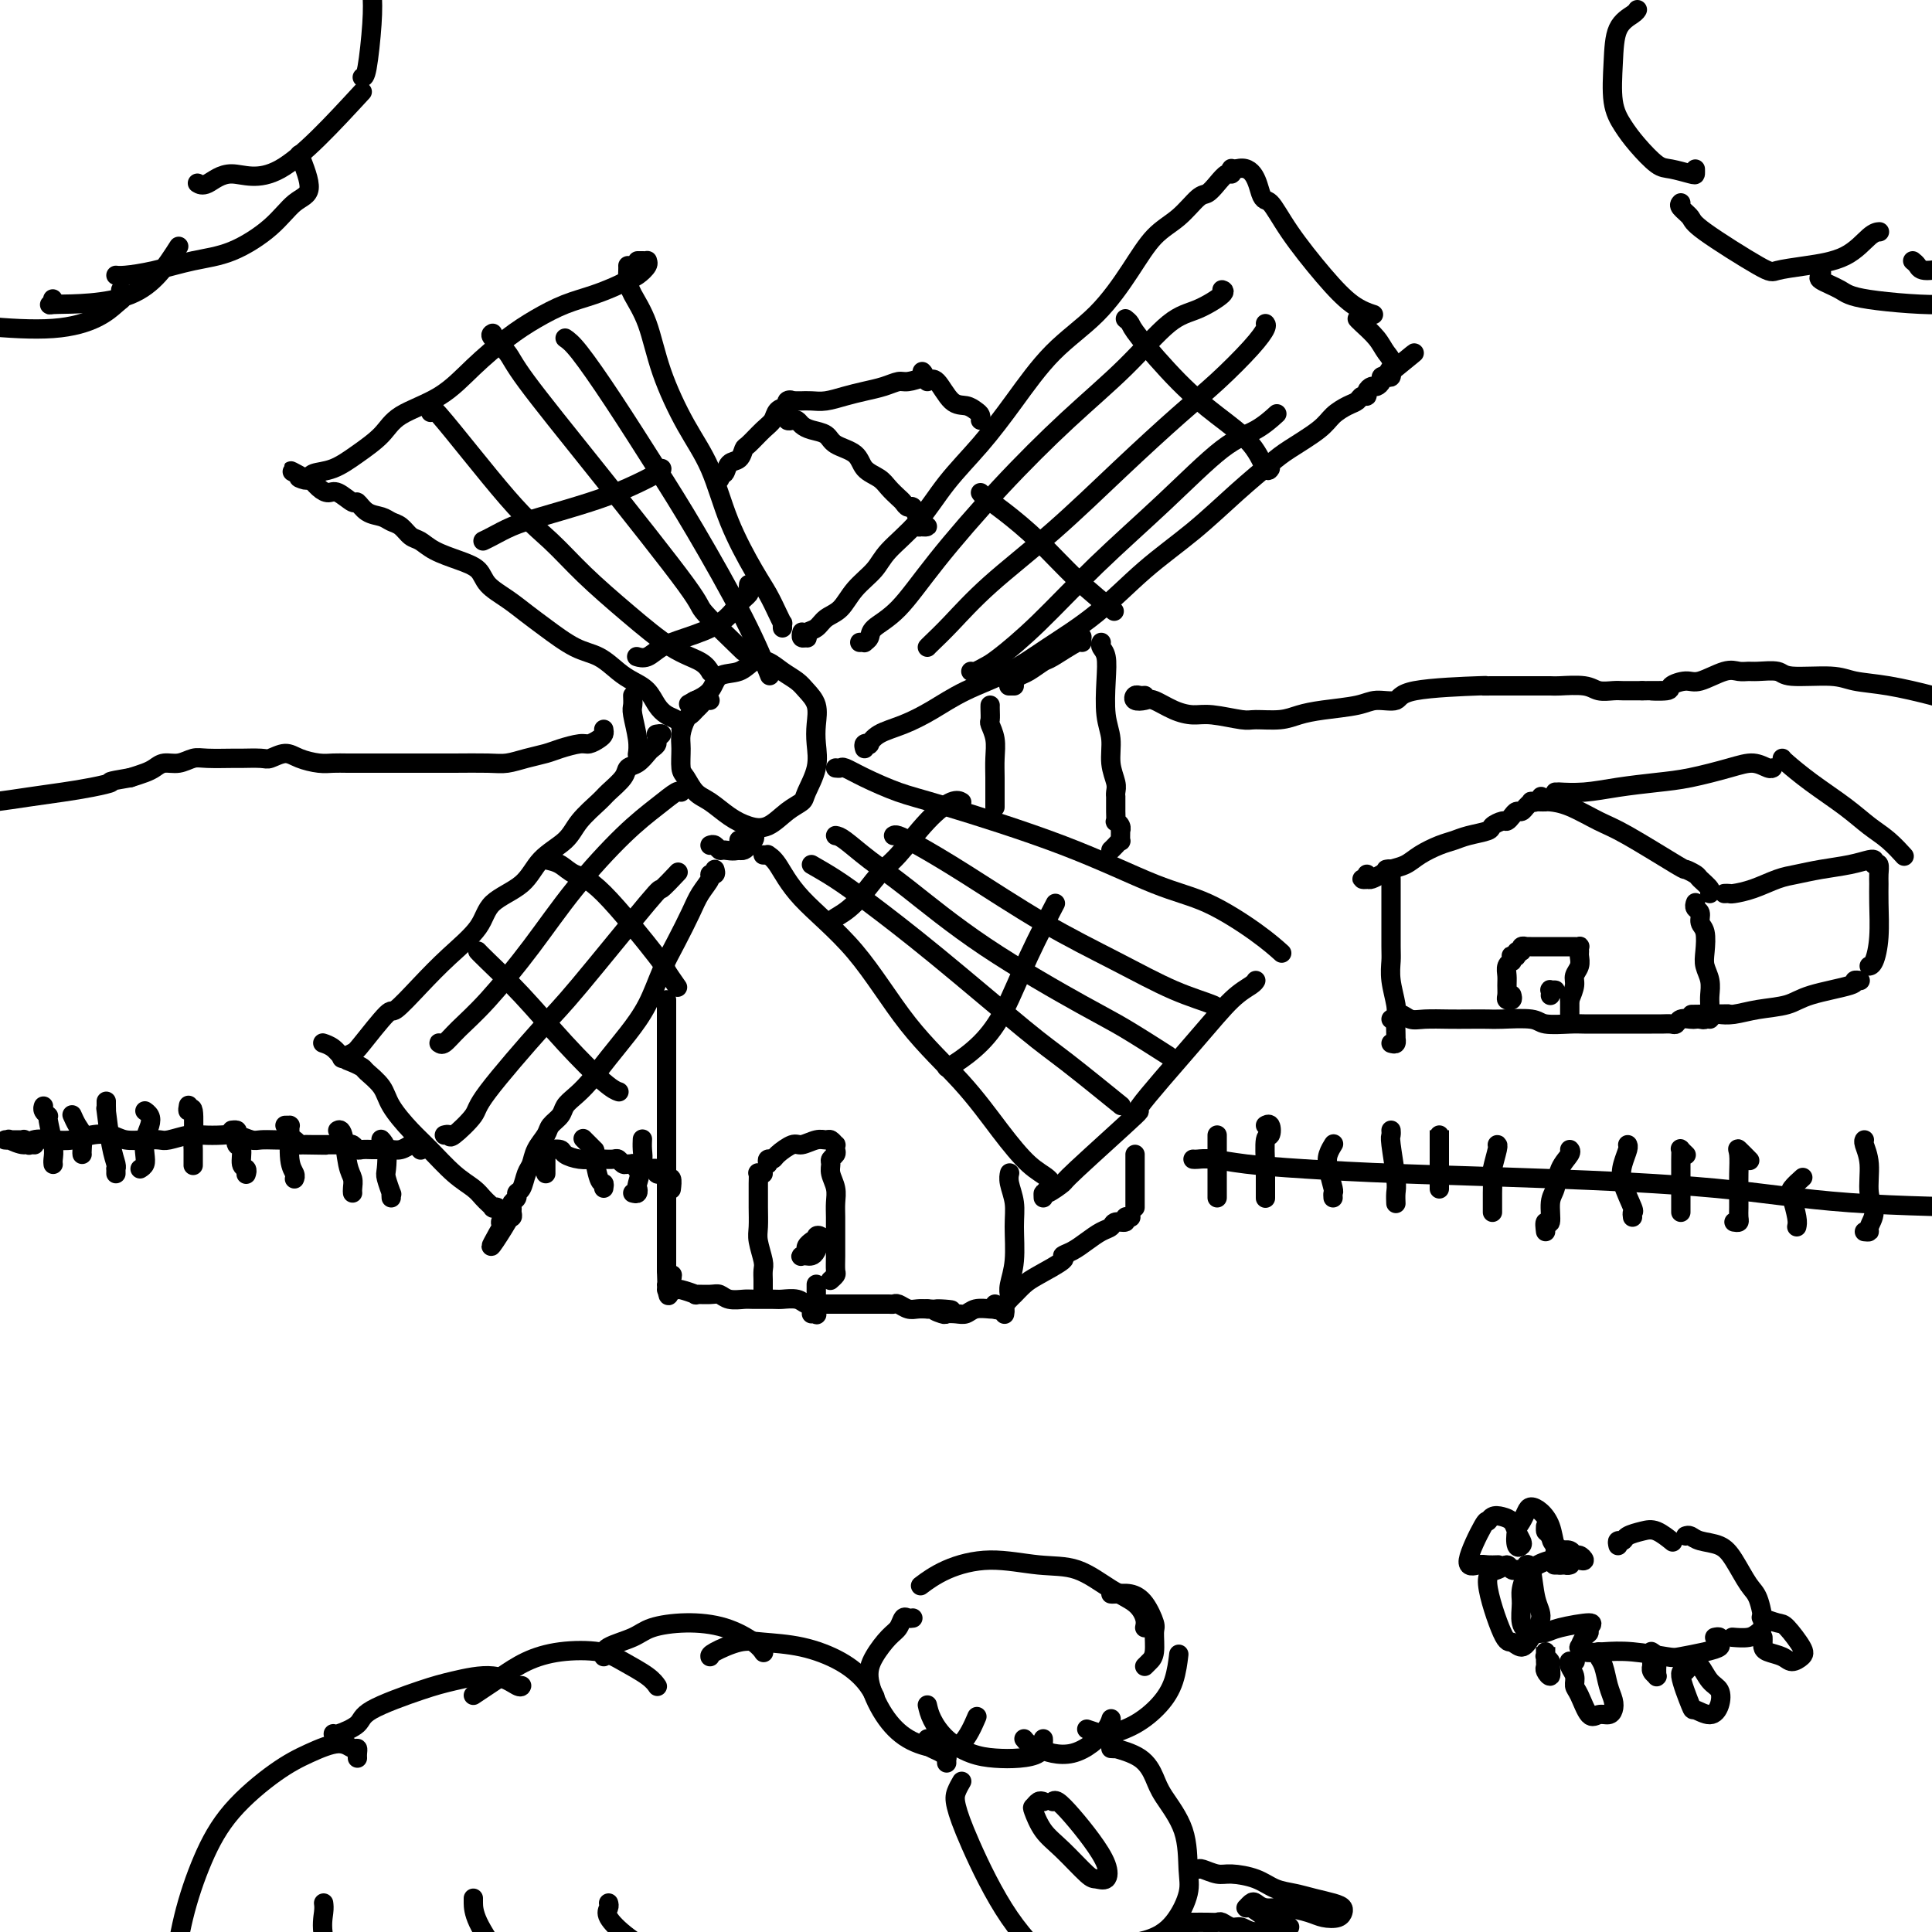 <svg viewBox='0 0 400 400' version='1.1' xmlns='http://www.w3.org/2000/svg' xmlns:xlink='http://www.w3.org/1999/xlink'><g fill='none' stroke='rgb(0,0,0)' stroke-width='4' stroke-linecap='round' stroke-linejoin='round'><path d='M147,145c-0.333,-0.090 -0.666,-0.181 -1,0c-0.334,0.181 -0.668,0.632 -1,1c-0.332,0.368 -0.663,0.652 -1,1c-0.337,0.348 -0.679,0.758 -1,1c-0.321,0.242 -0.619,0.315 -1,1c-0.381,0.685 -0.843,1.983 -1,3c-0.157,1.017 -0.010,1.752 0,3c0.010,1.248 -0.119,3.009 0,4c0.119,0.991 0.485,1.211 1,2c0.515,0.789 1.179,2.147 2,3c0.821,0.853 1.798,1.200 3,2c1.202,0.800 2.631,2.054 4,3c1.369,0.946 2.680,1.584 4,2c1.320,0.416 2.648,0.608 4,0c1.352,-0.608 2.726,-2.017 4,-3c1.274,-0.983 2.446,-1.539 3,-2c0.554,-0.461 0.490,-0.826 1,-2c0.510,-1.174 1.595,-3.158 2,-5c0.405,-1.842 0.132,-3.543 0,-5c-0.132,-1.457 -0.121,-2.669 0,-4c0.121,-1.331 0.353,-2.780 0,-4c-0.353,-1.220 -1.291,-2.210 -2,-3c-0.709,-0.790 -1.189,-1.382 -2,-2c-0.811,-0.618 -1.954,-1.264 -3,-2c-1.046,-0.736 -1.994,-1.561 -3,-2c-1.006,-0.439 -2.071,-0.492 -3,0c-0.929,0.492 -1.724,1.530 -3,2c-1.276,0.470 -3.033,0.373 -4,1c-0.967,0.627 -1.145,1.976 -2,3c-0.855,1.024 -2.387,1.721 -3,2c-0.613,0.279 -0.306,0.139 0,0'/><path d='M144,145c-2.500,1.333 -1.250,0.667 0,0'/><path d='M166,131c0.029,-0.115 0.059,-0.230 0,0c-0.059,0.230 -0.206,0.806 0,1c0.206,0.194 0.764,0.007 1,0c0.236,-0.007 0.149,0.165 0,0c-0.149,-0.165 -0.362,-0.669 0,-1c0.362,-0.331 1.298,-0.489 2,-1c0.702,-0.511 1.172,-1.373 2,-2c0.828,-0.627 2.016,-1.018 3,-2c0.984,-0.982 1.765,-2.557 3,-4c1.235,-1.443 2.922,-2.756 4,-4c1.078,-1.244 1.545,-2.418 3,-4c1.455,-1.582 3.897,-3.572 6,-6c2.103,-2.428 3.866,-5.293 6,-8c2.134,-2.707 4.639,-5.257 7,-8c2.361,-2.743 4.577,-5.679 7,-9c2.423,-3.321 5.053,-7.027 8,-10c2.947,-2.973 6.211,-5.214 9,-8c2.789,-2.786 5.103,-6.118 7,-9c1.897,-2.882 3.376,-5.314 5,-7c1.624,-1.686 3.394,-2.628 5,-4c1.606,-1.372 3.047,-3.176 4,-4c0.953,-0.824 1.418,-0.670 2,-1c0.582,-0.330 1.279,-1.146 2,-2c0.721,-0.854 1.464,-1.745 2,-2c0.536,-0.255 0.865,0.128 1,0c0.135,-0.128 0.075,-0.765 0,-1c-0.075,-0.235 -0.164,-0.067 0,0c0.164,0.067 0.582,0.034 1,0'/><path d='M256,35c3.681,-1.090 4.385,3.185 5,5c0.615,1.815 1.143,1.169 2,2c0.857,0.831 2.045,3.137 4,6c1.955,2.863 4.679,6.283 7,9c2.321,2.717 4.240,4.732 6,6c1.760,1.268 3.360,1.791 4,2c0.640,0.209 0.320,0.105 0,0'/><path d='M179,155c-0.121,-0.409 -0.243,-0.819 0,-1c0.243,-0.181 0.849,-0.134 1,0c0.151,0.134 -0.155,0.353 0,0c0.155,-0.353 0.770,-1.279 2,-2c1.230,-0.721 3.076,-1.236 5,-2c1.924,-0.764 3.925,-1.775 6,-3c2.075,-1.225 4.224,-2.664 7,-4c2.776,-1.336 6.178,-2.570 9,-4c2.822,-1.430 5.063,-3.055 8,-5c2.937,-1.945 6.569,-4.208 10,-7c3.431,-2.792 6.663,-6.111 10,-9c3.337,-2.889 6.781,-5.347 10,-8c3.219,-2.653 6.212,-5.501 9,-8c2.788,-2.499 5.369,-4.648 7,-6c1.631,-1.352 2.310,-1.906 4,-3c1.690,-1.094 4.389,-2.728 6,-4c1.611,-1.272 2.134,-2.182 3,-3c0.866,-0.818 2.073,-1.542 3,-2c0.927,-0.458 1.572,-0.648 2,-1c0.428,-0.352 0.639,-0.864 1,-1c0.361,-0.136 0.871,0.104 1,0c0.129,-0.104 -0.124,-0.553 0,-1c0.124,-0.447 0.624,-0.890 1,-1c0.376,-0.110 0.626,0.115 1,0c0.374,-0.115 0.871,-0.570 1,-1c0.129,-0.430 -0.109,-0.833 0,-1c0.109,-0.167 0.565,-0.096 1,0c0.435,0.096 0.848,0.218 1,0c0.152,-0.218 0.043,-0.777 0,-1c-0.043,-0.223 -0.022,-0.112 0,0'/><path d='M288,77c9.426,-7.713 2.491,-1.996 0,0c-2.491,1.996 -0.538,0.272 0,-1c0.538,-1.272 -0.339,-2.092 -1,-3c-0.661,-0.908 -1.105,-1.903 -2,-3c-0.895,-1.097 -2.241,-2.295 -3,-3c-0.759,-0.705 -0.931,-0.916 -1,-1c-0.069,-0.084 -0.034,-0.042 0,0'/><path d='M178,133c0.453,-0.019 0.905,-0.038 1,0c0.095,0.038 -0.169,0.132 0,0c0.169,-0.132 0.769,-0.489 1,-1c0.231,-0.511 0.093,-1.175 1,-2c0.907,-0.825 2.857,-1.812 5,-4c2.143,-2.188 4.477,-5.577 8,-10c3.523,-4.423 8.236,-9.880 13,-15c4.764,-5.120 9.579,-9.904 14,-14c4.421,-4.096 8.449,-7.504 12,-11c3.551,-3.496 6.626,-7.080 9,-9c2.374,-1.920 4.049,-2.174 6,-3c1.951,-0.826 4.179,-2.222 5,-3c0.821,-0.778 0.235,-0.936 0,-1c-0.235,-0.064 -0.117,-0.032 0,0'/><path d='M192,134c0.131,-0.146 0.262,-0.291 1,-1c0.738,-0.709 2.082,-1.980 4,-4c1.918,-2.020 4.411,-4.789 8,-8c3.589,-3.211 8.274,-6.865 13,-11c4.726,-4.135 9.495,-8.750 14,-13c4.505,-4.250 8.748,-8.134 12,-11c3.252,-2.866 5.512,-4.716 8,-7c2.488,-2.284 5.203,-5.004 7,-7c1.797,-1.996 2.676,-3.268 3,-4c0.324,-0.732 0.093,-0.923 0,-1c-0.093,-0.077 -0.046,-0.038 0,0'/><path d='M201,139c0.242,0.089 0.483,0.179 1,0c0.517,-0.179 1.308,-0.625 2,-1c0.692,-0.375 1.285,-0.677 3,-2c1.715,-1.323 4.551,-3.665 8,-7c3.449,-3.335 7.510,-7.661 12,-12c4.490,-4.339 9.410,-8.690 14,-13c4.590,-4.310 8.849,-8.578 12,-11c3.151,-2.422 5.195,-2.998 7,-4c1.805,-1.002 3.373,-2.429 4,-3c0.627,-0.571 0.314,-0.285 0,0'/><path d='M233,66c0.388,0.309 0.775,0.618 1,1c0.225,0.382 0.287,0.835 2,3c1.713,2.165 5.075,6.040 8,9c2.925,2.960 5.411,5.003 8,7c2.589,1.997 5.282,3.948 7,6c1.718,2.052 2.463,4.206 3,5c0.537,0.794 0.868,0.227 1,0c0.132,-0.227 0.066,-0.113 0,0'/><path d='M203,102c0.132,0.213 0.264,0.426 1,1c0.736,0.574 2.076,1.510 4,3c1.924,1.490 4.433,3.533 7,6c2.567,2.467 5.191,5.356 8,8c2.809,2.644 5.803,5.041 7,6c1.197,0.959 0.599,0.479 0,0'/><path d='M173,159c0.384,0.039 0.768,0.079 1,0c0.232,-0.079 0.310,-0.275 1,0c0.690,0.275 1.990,1.022 4,2c2.010,0.978 4.728,2.188 7,3c2.272,0.812 4.098,1.227 10,3c5.902,1.773 15.880,4.903 24,8c8.120,3.097 14.383,6.161 19,8c4.617,1.839 7.588,2.452 11,4c3.412,1.548 7.265,4.032 10,6c2.735,1.968 4.353,3.419 5,4c0.647,0.581 0.324,0.290 0,0'/><path d='M158,177c0.462,0.021 0.923,0.041 1,0c0.077,-0.041 -0.232,-0.144 0,0c0.232,0.144 1.003,0.533 2,2c0.997,1.467 2.218,4.010 5,7c2.782,2.990 7.125,6.425 11,11c3.875,4.575 7.283,10.289 11,15c3.717,4.711 7.743,8.419 11,12c3.257,3.581 5.745,7.037 8,10c2.255,2.963 4.279,5.435 6,7c1.721,1.565 3.141,2.223 4,3c0.859,0.777 1.158,1.672 1,2c-0.158,0.328 -0.773,0.088 -1,0c-0.227,-0.088 -0.065,-0.025 0,0c0.065,0.025 0.032,0.013 0,0'/><path d='M216,248c-0.020,-0.483 -0.039,-0.967 0,-1c0.039,-0.033 0.137,0.384 1,0c0.863,-0.384 2.490,-1.569 3,-2c0.510,-0.431 -0.097,-0.107 3,-3c3.097,-2.893 9.898,-9.002 12,-11c2.102,-1.998 -0.494,0.116 1,-2c1.494,-2.116 7.080,-8.462 11,-13c3.920,-4.538 6.174,-7.268 8,-9c1.826,-1.732 3.222,-2.466 4,-3c0.778,-0.534 0.936,-0.867 1,-1c0.064,-0.133 0.032,-0.067 0,0'/><path d='M168,179c1.613,0.924 3.226,1.848 5,3c1.774,1.152 3.710,2.531 7,5c3.290,2.469 7.934,6.029 14,11c6.066,4.971 13.554,11.353 18,15c4.446,3.647 5.851,4.559 9,7c3.149,2.441 8.043,6.412 10,8c1.957,1.588 0.979,0.794 0,0'/><path d='M173,173c0.431,0.078 0.863,0.156 2,1c1.137,0.844 2.981,2.453 5,4c2.019,1.547 4.213,3.032 8,6c3.787,2.968 9.167,7.420 16,12c6.833,4.580 15.120,9.290 20,12c4.880,2.710 6.352,3.422 9,5c2.648,1.578 6.471,4.022 8,5c1.529,0.978 0.765,0.489 0,0'/><path d='M185,173c0.170,-0.111 0.340,-0.223 1,0c0.660,0.223 1.811,0.780 4,2c2.189,1.220 5.417,3.104 10,6c4.583,2.896 10.520,6.804 16,10c5.480,3.196 10.501,5.680 15,8c4.499,2.320 8.474,4.478 12,6c3.526,1.522 6.603,2.410 8,3c1.397,0.590 1.113,0.883 1,1c-0.113,0.117 -0.057,0.059 0,0'/><path d='M172,191c0.099,-0.245 0.199,-0.491 1,-1c0.801,-0.509 2.305,-1.282 4,-3c1.695,-1.718 3.582,-4.380 5,-6c1.418,-1.620 2.366,-2.199 4,-4c1.634,-1.801 3.953,-4.823 6,-7c2.047,-2.177 3.820,-3.509 5,-4c1.180,-0.491 1.766,-0.140 2,0c0.234,0.140 0.117,0.070 0,0'/><path d='M196,221c0.401,-0.114 0.802,-0.228 2,-1c1.198,-0.772 3.194,-2.201 5,-4c1.806,-1.799 3.422,-3.967 5,-7c1.578,-3.033 3.117,-6.932 5,-11c1.883,-4.068 4.109,-8.305 5,-10c0.891,-1.695 0.445,-0.847 0,0'/><path d='M148,180c0.127,0.435 0.253,0.869 0,1c-0.253,0.131 -0.886,-0.042 -1,0c-0.114,0.042 0.290,0.297 0,1c-0.290,0.703 -1.273,1.852 -2,3c-0.727,1.148 -1.198,2.294 -2,4c-0.802,1.706 -1.936,3.970 -3,6c-1.064,2.030 -2.059,3.824 -3,6c-0.941,2.176 -1.827,4.733 -3,7c-1.173,2.267 -2.633,4.246 -4,6c-1.367,1.754 -2.641,3.285 -4,5c-1.359,1.715 -2.802,3.614 -4,5c-1.198,1.386 -2.151,2.257 -3,3c-0.849,0.743 -1.593,1.356 -2,2c-0.407,0.644 -0.476,1.317 -1,2c-0.524,0.683 -1.502,1.375 -2,2c-0.498,0.625 -0.514,1.183 -1,2c-0.486,0.817 -1.441,1.892 -2,3c-0.559,1.108 -0.723,2.247 -1,3c-0.277,0.753 -0.666,1.119 -1,2c-0.334,0.881 -0.611,2.278 -1,3c-0.389,0.722 -0.889,0.771 -1,1c-0.111,0.229 0.167,0.640 0,1c-0.167,0.360 -0.781,0.671 -1,1c-0.219,0.329 -0.045,0.677 0,1c0.045,0.323 -0.041,0.623 0,1c0.041,0.377 0.207,0.833 0,1c-0.207,0.167 -0.786,0.045 -1,0c-0.214,-0.045 -0.061,-0.013 0,0c0.061,0.013 0.031,0.006 0,0'/><path d='M105,252c-6.592,11.352 -1.573,3.732 0,1c1.573,-2.732 -0.301,-0.575 -1,0c-0.699,0.575 -0.225,-0.433 0,-1c0.225,-0.567 0.200,-0.692 0,-1c-0.200,-0.308 -0.575,-0.800 -1,-1c-0.425,-0.200 -0.901,-0.108 -1,0c-0.099,0.108 0.179,0.234 0,0c-0.179,-0.234 -0.815,-0.826 -1,-1c-0.185,-0.174 0.082,0.071 0,0c-0.082,-0.071 -0.513,-0.457 -1,-1c-0.487,-0.543 -1.030,-1.243 -2,-2c-0.970,-0.757 -2.366,-1.570 -4,-3c-1.634,-1.430 -3.506,-3.476 -5,-5c-1.494,-1.524 -2.609,-2.527 -4,-4c-1.391,-1.473 -3.058,-3.417 -4,-5c-0.942,-1.583 -1.158,-2.804 -2,-4c-0.842,-1.196 -2.308,-2.365 -3,-3c-0.692,-0.635 -0.610,-0.734 -1,-1c-0.390,-0.266 -1.254,-0.698 -2,-1c-0.746,-0.302 -1.375,-0.473 -2,-1c-0.625,-0.527 -1.245,-1.411 -2,-2c-0.755,-0.589 -1.644,-0.883 -2,-1c-0.356,-0.117 -0.178,-0.059 0,0'/><path d='M71,219c-0.204,0.101 -0.409,0.203 0,0c0.409,-0.203 1.430,-0.709 2,-1c0.570,-0.291 0.688,-0.365 2,-2c1.312,-1.635 3.819,-4.831 5,-6c1.181,-1.169 1.037,-0.311 2,-1c0.963,-0.689 3.034,-2.924 5,-5c1.966,-2.076 3.826,-3.994 6,-6c2.174,-2.006 4.662,-4.101 6,-6c1.338,-1.899 1.525,-3.602 3,-5c1.475,-1.398 4.237,-2.490 6,-4c1.763,-1.510 2.526,-3.439 4,-5c1.474,-1.561 3.660,-2.753 5,-4c1.340,-1.247 1.836,-2.548 3,-4c1.164,-1.452 2.997,-3.057 4,-4c1.003,-0.943 1.176,-1.226 2,-2c0.824,-0.774 2.301,-2.039 3,-3c0.699,-0.961 0.622,-1.620 1,-2c0.378,-0.380 1.210,-0.483 2,-1c0.790,-0.517 1.537,-1.449 2,-2c0.463,-0.551 0.642,-0.722 1,-1c0.358,-0.278 0.895,-0.663 1,-1c0.105,-0.337 -0.220,-0.626 0,-1c0.220,-0.374 0.987,-0.832 1,-1c0.013,-0.168 -0.727,-0.045 -1,0c-0.273,0.045 -0.078,0.013 0,0c0.078,-0.013 0.039,-0.006 0,0'/><path d='M92,216c-0.408,0.016 -0.816,0.033 -1,0c-0.184,-0.033 -0.145,-0.114 0,0c0.145,0.114 0.397,0.423 1,0c0.603,-0.423 1.559,-1.578 3,-3c1.441,-1.422 3.368,-3.111 6,-6c2.632,-2.889 5.969,-6.978 9,-11c3.031,-4.022 5.754,-7.978 9,-12c3.246,-4.022 7.013,-8.111 10,-11c2.987,-2.889 5.192,-4.579 7,-6c1.808,-1.421 3.217,-2.575 4,-3c0.783,-0.425 0.938,-0.121 1,0c0.062,0.121 0.031,0.061 0,0'/><path d='M92,235c0.428,-0.106 0.856,-0.213 1,0c0.144,0.213 0.006,0.745 1,0c0.994,-0.745 3.122,-2.765 4,-4c0.878,-1.235 0.505,-1.683 3,-5c2.495,-3.317 7.856,-9.502 11,-13c3.144,-3.498 4.069,-4.307 8,-9c3.931,-4.693 10.868,-13.268 14,-17c3.132,-3.732 2.459,-2.620 3,-3c0.541,-0.380 2.298,-2.251 3,-3c0.702,-0.749 0.351,-0.374 0,0'/><path d='M113,178c1.024,0.217 2.048,0.433 3,1c0.952,0.567 1.832,1.483 3,2c1.168,0.517 2.625,0.633 6,4c3.375,3.367 8.667,9.985 11,13c2.333,3.015 1.705,2.427 2,3c0.295,0.573 1.513,2.307 2,3c0.487,0.693 0.244,0.347 0,0'/><path d='M99,197c-0.072,-0.079 -0.143,-0.158 0,0c0.143,0.158 0.501,0.554 2,2c1.499,1.446 4.139,3.943 7,7c2.861,3.057 5.942,6.675 9,10c3.058,3.325 6.093,6.357 8,8c1.907,1.643 2.688,1.898 3,2c0.312,0.102 0.156,0.051 0,0'/><path d='M141,151c0.005,-0.416 0.009,-0.832 0,-1c-0.009,-0.168 -0.033,-0.088 0,0c0.033,0.088 0.123,0.186 0,0c-0.123,-0.186 -0.459,-0.655 -1,-1c-0.541,-0.345 -1.288,-0.567 -2,-1c-0.712,-0.433 -1.389,-1.079 -2,-2c-0.611,-0.921 -1.154,-2.118 -2,-3c-0.846,-0.882 -1.994,-1.450 -3,-2c-1.006,-0.550 -1.872,-1.081 -3,-2c-1.128,-0.919 -2.520,-2.227 -4,-3c-1.480,-0.773 -3.048,-1.011 -5,-2c-1.952,-0.989 -4.289,-2.730 -6,-4c-1.711,-1.270 -2.795,-2.069 -4,-3c-1.205,-0.931 -2.532,-1.992 -4,-3c-1.468,-1.008 -3.079,-1.962 -4,-3c-0.921,-1.038 -1.153,-2.161 -2,-3c-0.847,-0.839 -2.310,-1.394 -4,-2c-1.690,-0.606 -3.608,-1.261 -5,-2c-1.392,-0.739 -2.259,-1.560 -3,-2c-0.741,-0.440 -1.357,-0.498 -2,-1c-0.643,-0.502 -1.314,-1.449 -2,-2c-0.686,-0.551 -1.386,-0.706 -2,-1c-0.614,-0.294 -1.141,-0.728 -2,-1c-0.859,-0.272 -2.050,-0.384 -3,-1c-0.950,-0.616 -1.658,-1.736 -2,-2c-0.342,-0.264 -0.319,0.328 -1,0c-0.681,-0.328 -2.066,-1.577 -3,-2c-0.934,-0.423 -1.415,-0.021 -2,0c-0.585,0.021 -1.273,-0.341 -2,-1c-0.727,-0.659 -1.493,-1.617 -2,-2c-0.507,-0.383 -0.753,-0.192 -1,0'/><path d='M63,99c-5.496,-2.940 -1.237,-0.791 0,0c1.237,0.791 -0.547,0.225 -1,0c-0.453,-0.225 0.425,-0.107 1,0c0.575,0.107 0.846,0.203 1,0c0.154,-0.203 0.189,-0.704 1,-1c0.811,-0.296 2.396,-0.387 4,-1c1.604,-0.613 3.228,-1.747 5,-3c1.772,-1.253 3.694,-2.624 5,-4c1.306,-1.376 1.996,-2.756 4,-4c2.004,-1.244 5.322,-2.354 8,-4c2.678,-1.646 4.718,-3.830 7,-6c2.282,-2.170 4.807,-4.325 7,-6c2.193,-1.675 4.054,-2.869 6,-4c1.946,-1.131 3.977,-2.200 6,-3c2.023,-0.800 4.038,-1.331 6,-2c1.962,-0.669 3.870,-1.475 5,-2c1.130,-0.525 1.480,-0.768 2,-1c0.520,-0.232 1.208,-0.455 2,-1c0.792,-0.545 1.687,-1.414 2,-2c0.313,-0.586 0.045,-0.889 0,-1c-0.045,-0.111 0.132,-0.030 0,0c-0.132,0.030 -0.574,0.008 -1,0c-0.426,-0.008 -0.836,-0.002 -1,0c-0.164,0.002 -0.082,0.001 0,0'/><path d='M130,55c0.010,0.255 0.020,0.510 0,1c-0.020,0.490 -0.072,1.216 0,2c0.072,0.784 0.266,1.625 1,3c0.734,1.375 2.007,3.283 3,6c0.993,2.717 1.704,6.243 3,10c1.296,3.757 3.176,7.747 5,11c1.824,3.253 3.591,5.771 5,9c1.409,3.229 2.458,7.171 4,11c1.542,3.829 3.576,7.547 5,10c1.424,2.453 2.238,3.642 3,5c0.762,1.358 1.472,2.886 2,4c0.528,1.114 0.873,1.814 1,2c0.127,0.186 0.034,-0.142 0,0c-0.034,0.142 -0.010,0.755 0,1c0.010,0.245 0.005,0.123 0,0'/><path d='M132,136c-0.163,-0.049 -0.326,-0.098 0,0c0.326,0.098 1.140,0.342 2,0c0.860,-0.342 1.765,-1.272 3,-2c1.235,-0.728 2.800,-1.256 5,-2c2.200,-0.744 5.034,-1.706 7,-3c1.966,-1.294 3.063,-2.921 4,-4c0.937,-1.079 1.715,-1.609 2,-2c0.285,-0.391 0.077,-0.644 0,-1c-0.077,-0.356 -0.022,-0.816 0,-1c0.022,-0.184 0.011,-0.092 0,0'/><path d='M100,112c0.507,-0.237 1.014,-0.475 2,-1c0.986,-0.525 2.450,-1.338 4,-2c1.550,-0.662 3.186,-1.172 6,-2c2.814,-0.828 6.807,-1.973 10,-3c3.193,-1.027 5.588,-1.935 8,-3c2.412,-1.065 4.842,-2.287 6,-3c1.158,-0.713 1.045,-0.918 1,-1c-0.045,-0.082 -0.023,-0.041 0,0'/><path d='M89,85c0.136,0.341 0.273,0.682 0,0c-0.273,-0.682 -0.954,-2.387 2,1c2.954,3.387 9.545,11.866 14,17c4.455,5.134 6.776,6.922 9,9c2.224,2.078 4.351,4.445 7,7c2.649,2.555 5.820,5.298 9,8c3.180,2.702 6.368,5.363 9,7c2.632,1.637 4.709,2.248 6,3c1.291,0.752 1.798,1.643 2,2c0.202,0.357 0.101,0.178 0,0'/><path d='M102,69c-0.302,0.158 -0.605,0.316 0,1c0.605,0.684 2.117,1.893 3,3c0.883,1.107 1.138,2.112 4,6c2.862,3.888 8.330,10.658 15,19c6.670,8.342 14.540,18.257 18,23c3.460,4.743 2.508,4.316 4,6c1.492,1.684 5.426,5.481 7,7c1.574,1.519 0.787,0.759 0,0'/><path d='M117,70c0.702,0.487 1.404,0.975 3,3c1.596,2.025 4.085,5.588 7,10c2.915,4.412 6.256,9.674 9,14c2.744,4.326 4.890,7.716 8,13c3.110,5.284 7.183,12.461 10,18c2.817,5.539 4.376,9.440 5,11c0.624,1.560 0.312,0.780 0,0'/><path d='M153,176c0.310,0.083 0.619,0.167 1,0c0.381,-0.167 0.833,-0.583 1,-1c0.167,-0.417 0.048,-0.833 0,-1c-0.048,-0.167 -0.024,-0.083 0,0'/><path d='M153,174c0.000,-0.006 0.000,-0.012 0,0c0.000,0.012 0.000,0.042 0,0c0.000,-0.042 0.000,-0.155 0,0c-0.000,0.155 0.000,0.578 0,1c0.000,0.422 0.000,0.844 0,1c0.000,0.156 0.000,0.044 0,0c0.000,-0.044 0.000,-0.022 0,0'/><path d='M147,175c0.322,-0.117 0.644,-0.234 1,0c0.356,0.234 0.747,0.819 1,1c0.253,0.181 0.369,-0.043 1,0c0.631,0.043 1.777,0.352 3,0c1.223,-0.352 2.521,-1.364 3,-2c0.479,-0.636 0.137,-0.896 0,-1c-0.137,-0.104 -0.068,-0.052 0,0'/><path d='M149,98c-0.007,0.388 -0.014,0.776 0,1c0.014,0.224 0.049,0.282 0,0c-0.049,-0.282 -0.181,-0.906 0,-1c0.181,-0.094 0.677,0.342 1,0c0.323,-0.342 0.474,-1.460 1,-2c0.526,-0.540 1.426,-0.500 2,-1c0.574,-0.500 0.821,-1.538 1,-2c0.179,-0.462 0.289,-0.347 1,-1c0.711,-0.653 2.024,-2.073 3,-3c0.976,-0.927 1.617,-1.360 2,-2c0.383,-0.640 0.509,-1.488 1,-2c0.491,-0.512 1.347,-0.687 2,-1c0.653,-0.313 1.103,-0.764 1,-1c-0.103,-0.236 -0.758,-0.256 -1,0c-0.242,0.256 -0.069,0.787 0,1c0.069,0.213 0.035,0.106 0,0'/><path d='M162,86c0.416,0.030 0.833,0.060 1,0c0.167,-0.060 0.086,-0.209 0,0c-0.086,0.209 -0.176,0.777 0,1c0.176,0.223 0.618,0.100 1,0c0.382,-0.100 0.705,-0.178 1,0c0.295,0.178 0.562,0.613 1,1c0.438,0.387 1.047,0.726 2,1c0.953,0.274 2.251,0.482 3,1c0.749,0.518 0.949,1.346 2,2c1.051,0.654 2.954,1.135 4,2c1.046,0.865 1.236,2.115 2,3c0.764,0.885 2.103,1.404 3,2c0.897,0.596 1.354,1.268 2,2c0.646,0.732 1.482,1.523 2,2c0.518,0.477 0.717,0.638 1,1c0.283,0.362 0.649,0.924 1,1c0.351,0.076 0.687,-0.333 1,0c0.313,0.333 0.603,1.410 1,2c0.397,0.590 0.901,0.695 1,1c0.099,0.305 -0.208,0.810 0,1c0.208,0.190 0.931,0.065 1,0c0.069,-0.065 -0.518,-0.069 -1,0c-0.482,0.069 -0.861,0.211 -1,0c-0.139,-0.211 -0.040,-0.775 0,-1c0.040,-0.225 0.020,-0.113 0,0'/><path d='M165,83c-0.125,0.000 -0.250,0.001 0,0c0.250,-0.001 0.874,-0.003 1,0c0.126,0.003 -0.245,0.012 0,0c0.245,-0.012 1.108,-0.044 2,0c0.892,0.044 1.815,0.166 3,0c1.185,-0.166 2.634,-0.618 4,-1c1.366,-0.382 2.651,-0.694 4,-1c1.349,-0.306 2.764,-0.608 4,-1c1.236,-0.392 2.293,-0.876 3,-1c0.707,-0.124 1.065,0.110 2,0c0.935,-0.110 2.446,-0.566 3,-1c0.554,-0.434 0.149,-0.848 0,-1c-0.149,-0.152 -0.043,-0.044 0,0c0.043,0.044 0.021,0.022 0,0'/><path d='M192,79c0.583,-0.429 1.165,-0.858 2,0c0.835,0.858 1.922,3.004 3,4c1.078,0.996 2.145,0.841 3,1c0.855,0.159 1.497,0.631 2,1c0.503,0.369 0.867,0.635 1,1c0.133,0.365 0.036,0.829 0,1c-0.036,0.171 -0.010,0.049 0,0c0.010,-0.049 0.005,-0.024 0,0'/><path d='M209,142c0.533,0.000 1.067,0.000 1,0c-0.067,0.000 -0.733,0.000 -1,0c-0.267,0.000 -0.133,0.000 0,0'/><path d='M209,141c0.443,-0.026 0.886,-0.053 1,0c0.114,0.053 -0.100,0.185 0,0c0.100,-0.185 0.514,-0.688 1,-1c0.486,-0.312 1.044,-0.433 2,-1c0.956,-0.567 2.309,-1.581 3,-2c0.691,-0.419 0.721,-0.242 2,-1c1.279,-0.758 3.807,-2.451 5,-3c1.193,-0.549 1.052,0.044 1,0c-0.052,-0.044 -0.015,-0.727 0,-1c0.015,-0.273 0.007,-0.137 0,0'/><path d='M131,144c0.030,0.746 0.061,1.493 0,2c-0.061,0.507 -0.212,0.775 0,2c0.212,1.225 0.788,3.407 1,5c0.212,1.593 0.061,2.598 0,3c-0.061,0.402 -0.030,0.201 0,0'/><path d='M205,146c-0.008,0.209 -0.016,0.418 0,1c0.016,0.582 0.057,1.537 0,2c-0.057,0.463 -0.211,0.435 0,1c0.211,0.565 0.789,1.724 1,3c0.211,1.276 0.057,2.668 0,4c-0.057,1.332 -0.015,2.605 0,4c0.015,1.395 0.004,2.914 0,4c-0.004,1.086 -0.001,1.739 0,2c0.001,0.261 0.001,0.131 0,0'/><path d='M228,133c-0.111,0.299 -0.222,0.599 0,1c0.222,0.401 0.776,0.904 1,2c0.224,1.096 0.116,2.787 0,5c-0.116,2.213 -0.241,4.950 0,7c0.241,2.050 0.849,3.415 1,5c0.151,1.585 -0.156,3.390 0,5c0.156,1.610 0.774,3.024 1,4c0.226,0.976 0.061,1.515 0,2c-0.061,0.485 -0.016,0.918 0,1c0.016,0.082 0.004,-0.187 0,0c-0.004,0.187 -0.001,0.828 0,1c0.001,0.172 -0.001,-0.126 0,0c0.001,0.126 0.004,0.678 0,1c-0.004,0.322 -0.015,0.416 0,1c0.015,0.584 0.057,1.657 0,2c-0.057,0.343 -0.212,-0.044 0,0c0.212,0.044 0.789,0.519 1,1c0.211,0.481 0.054,0.969 0,1c-0.054,0.031 -0.004,-0.394 0,0c0.004,0.394 -0.038,1.608 0,2c0.038,0.392 0.154,-0.039 0,0c-0.154,0.039 -0.580,0.549 -1,1c-0.420,0.451 -0.834,0.843 -1,1c-0.166,0.157 -0.083,0.078 0,0'/><path d='M138,207c0.000,0.321 0.000,0.643 0,1c0.000,0.357 0.000,0.751 0,1c0.000,0.249 0.000,0.354 0,1c0.000,0.646 0.000,1.835 0,3c0.000,1.165 0.000,2.307 0,4c0.000,1.693 0.000,3.936 0,5c-0.000,1.064 0.000,0.950 0,2c0.000,1.050 0.000,3.263 0,5c0.000,1.737 0.000,2.997 0,4c0.000,1.003 0.000,1.749 0,3c0.000,1.251 0.000,3.007 0,4c0.000,0.993 0.000,1.225 0,2c0.000,0.775 0.000,2.095 0,3c0.000,0.905 -0.000,1.394 0,2c0.000,0.606 0.000,1.328 0,2c0.000,0.672 0.000,1.293 0,2c0.000,0.707 0.000,1.500 0,2c0.000,0.500 0.000,0.706 0,1c0.000,0.294 0.000,0.675 0,1c0.000,0.325 0.000,0.594 0,1c0.000,0.406 0.000,0.950 0,1c0.000,0.050 0.000,-0.394 0,0c0.000,0.394 0.000,1.625 0,2c0.000,0.375 0.000,-0.107 0,0c0.000,0.107 0.000,0.803 0,1c0.000,0.197 0.000,-0.105 0,0c0.000,0.105 0.000,0.616 0,1c0.000,0.384 0.000,0.642 0,1c0.000,0.358 0.000,0.817 0,1c0.000,0.183 0.000,0.092 0,0'/><path d='M138,263c0.211,9.132 0.737,3.963 1,2c0.263,-1.963 0.263,-0.721 0,0c-0.263,0.721 -0.789,0.920 -1,1c-0.211,0.080 -0.105,0.040 0,0'/><path d='M138,267c0.453,-0.001 0.907,-0.001 1,0c0.093,0.001 -0.173,0.004 0,0c0.173,-0.004 0.786,-0.015 1,0c0.214,0.015 0.028,0.057 0,0c-0.028,-0.057 0.100,-0.212 1,0c0.900,0.212 2.572,0.793 3,1c0.428,0.207 -0.386,0.041 0,0c0.386,-0.041 1.974,0.041 3,0c1.026,-0.041 1.490,-0.207 2,0c0.510,0.207 1.066,0.788 2,1c0.934,0.212 2.246,0.056 3,0c0.754,-0.056 0.950,-0.011 2,0c1.050,0.011 2.953,-0.011 4,0c1.047,0.011 1.239,0.056 2,0c0.761,-0.056 2.092,-0.211 3,0c0.908,0.211 1.394,0.789 2,1c0.606,0.211 1.331,0.057 2,0c0.669,-0.057 1.283,-0.015 2,0c0.717,0.015 1.539,0.004 2,0c0.461,-0.004 0.561,-0.001 1,0c0.439,0.001 1.216,0.000 2,0c0.784,-0.000 1.576,-0.000 2,0c0.424,0.000 0.481,0.000 1,0c0.519,-0.000 1.500,-0.001 2,0c0.500,0.001 0.518,0.004 1,0c0.482,-0.004 1.427,-0.015 2,0c0.573,0.015 0.772,0.057 1,0c0.228,-0.057 0.484,-0.211 1,0c0.516,0.211 1.293,0.788 2,1c0.707,0.212 1.345,0.061 2,0c0.655,-0.061 1.328,-0.030 2,0'/><path d='M192,271c8.756,0.558 3.645,-0.046 2,0c-1.645,0.046 0.177,0.740 1,1c0.823,0.260 0.647,0.084 1,0c0.353,-0.084 1.236,-0.075 2,0c0.764,0.075 1.410,0.215 2,0c0.590,-0.215 1.125,-0.786 2,-1c0.875,-0.214 2.091,-0.071 3,0c0.909,0.071 1.512,0.072 2,0c0.488,-0.072 0.863,-0.215 1,0c0.137,0.215 0.037,0.789 0,1c-0.037,0.211 -0.011,0.060 0,0c0.011,-0.060 0.005,-0.030 0,0'/><path d='M206,270c0.015,0.438 0.031,0.875 0,1c-0.031,0.125 -0.107,-0.064 0,0c0.107,0.064 0.399,0.380 1,0c0.601,-0.380 1.511,-1.457 2,-2c0.489,-0.543 0.557,-0.551 1,-1c0.443,-0.449 1.262,-1.338 2,-2c0.738,-0.662 1.394,-1.097 3,-2c1.606,-0.903 4.163,-2.273 5,-3c0.837,-0.727 -0.045,-0.810 0,-1c0.045,-0.190 1.019,-0.486 2,-1c0.981,-0.514 1.969,-1.247 3,-2c1.031,-0.753 2.103,-1.526 3,-2c0.897,-0.474 1.617,-0.649 2,-1c0.383,-0.351 0.429,-0.879 1,-1c0.571,-0.121 1.668,0.164 2,0c0.332,-0.164 -0.103,-0.776 0,-1c0.103,-0.224 0.742,-0.060 1,0c0.258,0.060 0.136,0.016 0,0c-0.136,-0.016 -0.285,-0.004 0,0c0.285,0.004 1.004,0.001 1,0c-0.004,-0.001 -0.732,-0.000 -1,0c-0.268,0.000 -0.077,0.000 0,0c0.077,-0.000 0.038,-0.000 0,0'/><path d='M235,250c0.000,-0.372 0.000,-0.744 0,-1c0.000,-0.256 0.000,-0.394 0,-1c0.000,-0.606 0.000,-1.678 0,-3c0.000,-1.322 -0.000,-2.894 0,-4c0.000,-1.106 0.000,-1.744 0,-2c0.000,-0.256 0.000,-0.128 0,0'/><path d='M209,243c0.031,-0.133 0.062,-0.266 0,0c-0.062,0.266 -0.216,0.932 0,2c0.216,1.068 0.804,2.539 1,4c0.196,1.461 0.000,2.914 0,5c-0.000,2.086 0.196,4.807 0,7c-0.196,2.193 -0.784,3.860 -1,5c-0.216,1.140 -0.062,1.754 0,2c0.062,0.246 0.031,0.123 0,0'/><path d='M158,267c-0.002,-0.361 -0.004,-0.723 0,-1c0.004,-0.277 0.015,-0.471 0,-1c-0.015,-0.529 -0.057,-1.394 0,-2c0.057,-0.606 0.211,-0.953 0,-2c-0.211,-1.047 -0.789,-2.794 -1,-4c-0.211,-1.206 -0.056,-1.872 0,-3c0.056,-1.128 0.014,-2.719 0,-4c-0.014,-1.281 -0.000,-2.252 0,-3c0.000,-0.748 -0.014,-1.272 0,-2c0.014,-0.728 0.055,-1.659 0,-2c-0.055,-0.341 -0.207,-0.092 0,0c0.207,0.092 0.773,0.026 1,0c0.227,-0.026 0.113,-0.013 0,0'/><path d='M159,241c-0.104,-0.436 -0.209,-0.872 0,-1c0.209,-0.128 0.731,0.053 1,0c0.269,-0.053 0.285,-0.340 1,-1c0.715,-0.660 2.128,-1.695 3,-2c0.872,-0.305 1.204,0.118 2,0c0.796,-0.118 2.056,-0.779 3,-1c0.944,-0.221 1.573,-0.004 2,0c0.427,0.004 0.651,-0.206 1,0c0.349,0.206 0.822,0.829 1,1c0.178,0.171 0.062,-0.109 0,0c-0.062,0.109 -0.070,0.609 0,1c0.070,0.391 0.219,0.674 0,1c-0.219,0.326 -0.805,0.695 -1,1c-0.195,0.305 0.000,0.545 0,1c-0.000,0.455 -0.196,1.125 0,2c0.196,0.875 0.785,1.956 1,3c0.215,1.044 0.057,2.052 0,3c-0.057,0.948 -0.014,1.836 0,3c0.014,1.164 0.000,2.603 0,4c-0.000,1.397 0.014,2.753 0,4c-0.014,1.247 -0.056,2.387 0,3c0.056,0.613 0.211,0.700 0,1c-0.211,0.300 -0.789,0.812 -1,1c-0.211,0.188 -0.057,0.051 0,0c0.057,-0.051 0.016,-0.014 0,0c-0.016,0.014 -0.008,0.007 0,0'/><path d='M168,257c0.113,-0.082 0.225,-0.165 0,0c-0.225,0.165 -0.788,0.577 -1,1c-0.212,0.423 -0.072,0.855 0,1c0.072,0.145 0.076,0.001 0,0c-0.076,-0.001 -0.231,0.140 0,0c0.231,-0.140 0.849,-0.560 1,-1c0.151,-0.440 -0.165,-0.898 0,-1c0.165,-0.102 0.812,0.153 1,0c0.188,-0.153 -0.082,-0.714 0,-1c0.082,-0.286 0.516,-0.297 1,0c0.484,0.297 1.016,0.903 1,1c-0.016,0.097 -0.582,-0.314 -1,0c-0.418,0.314 -0.687,1.353 -1,2c-0.313,0.647 -0.669,0.902 -1,1c-0.331,0.098 -0.639,0.040 -1,0c-0.361,-0.040 -0.777,-0.062 -1,0c-0.223,0.062 -0.252,0.209 0,0c0.252,-0.209 0.786,-0.774 1,-1c0.214,-0.226 0.107,-0.113 0,0'/><path d='M169,266c0.000,-0.090 0.000,-0.180 0,0c-0.000,0.180 -0.000,0.630 0,1c0.000,0.370 0.001,0.659 0,1c-0.001,0.341 -0.004,0.732 0,1c0.004,0.268 0.015,0.412 0,1c-0.015,0.588 -0.056,1.622 0,2c0.056,0.378 0.207,0.102 0,0c-0.207,-0.102 -0.774,-0.029 -1,0c-0.226,0.029 -0.113,0.015 0,0'/><path d='M252,248c0.000,-0.174 0.000,-0.348 0,-1c0.000,-0.652 0.000,-1.782 0,-3c0.000,-1.218 0.000,-2.522 0,-4c0.000,-1.478 0.000,-3.129 0,-4c-0.000,-0.871 0.000,-0.963 0,-1c-0.000,-0.037 0.000,-0.018 0,0'/><path d='M262,248c0.000,0.067 0.000,0.135 0,0c-0.000,-0.135 -0.001,-0.471 0,-1c0.001,-0.529 0.004,-1.250 0,-2c-0.004,-0.750 -0.014,-1.529 0,-2c0.014,-0.471 0.053,-0.634 0,-2c-0.053,-1.366 -0.196,-3.935 0,-5c0.196,-1.065 0.733,-0.626 1,-1c0.267,-0.374 0.264,-1.562 0,-2c-0.264,-0.438 -0.790,-0.125 -1,0c-0.210,0.125 -0.105,0.063 0,0'/><path d='M276,248c-0.028,-0.411 -0.056,-0.821 0,-1c0.056,-0.179 0.197,-0.125 0,-1c-0.197,-0.875 -0.732,-2.679 -1,-4c-0.268,-1.321 -0.268,-2.158 0,-3c0.268,-0.842 0.803,-1.688 1,-2c0.197,-0.312 0.056,-0.089 0,0c-0.056,0.089 -0.028,0.045 0,0'/><path d='M289,249c-0.002,-0.051 -0.004,-0.101 0,0c0.004,0.101 0.015,0.354 0,0c-0.015,-0.354 -0.057,-1.314 0,-2c0.057,-0.686 0.211,-1.098 0,-3c-0.211,-1.902 -0.789,-5.293 -1,-7c-0.211,-1.707 -0.057,-1.729 0,-2c0.057,-0.271 0.016,-0.792 0,-1c-0.016,-0.208 -0.008,-0.104 0,0'/><path d='M298,246c0.000,0.136 0.000,0.272 0,0c0.000,-0.272 0.000,-0.953 0,-2c0.000,-1.047 0.000,-2.459 0,-4c0.000,-1.541 0.000,-3.211 0,-4c0.000,-0.789 0.000,-0.696 0,-1c0.000,-0.304 0.000,-1.005 0,-1c0.000,0.005 0.000,0.716 0,1c0.000,0.284 0.000,0.142 0,0'/><path d='M309,251c-0.001,-0.348 -0.001,-0.696 0,-1c0.001,-0.304 0.004,-0.565 0,-1c-0.004,-0.435 -0.015,-1.045 0,-2c0.015,-0.955 0.057,-2.256 0,-3c-0.057,-0.744 -0.211,-0.931 0,-2c0.211,-1.069 0.788,-3.018 1,-4c0.212,-0.982 0.061,-0.995 0,-1c-0.061,-0.005 -0.030,-0.003 0,0'/><path d='M320,255c-0.120,-0.949 -0.241,-1.899 0,-2c0.241,-0.101 0.843,0.646 1,0c0.157,-0.646 -0.130,-2.685 0,-4c0.130,-1.315 0.676,-1.908 1,-3c0.324,-1.092 0.427,-2.685 1,-4c0.573,-1.315 1.616,-2.354 2,-3c0.384,-0.646 0.110,-0.899 0,-1c-0.110,-0.101 -0.055,-0.051 0,0'/><path d='M338,252c-0.059,-0.435 -0.117,-0.869 0,-1c0.117,-0.131 0.410,0.042 0,-1c-0.410,-1.042 -1.521,-3.299 -2,-5c-0.479,-1.701 -0.324,-2.848 0,-4c0.324,-1.152 0.818,-2.310 1,-3c0.182,-0.690 0.052,-0.911 0,-1c-0.052,-0.089 -0.026,-0.044 0,0'/><path d='M348,251c0.000,-0.356 0.000,-0.712 0,-1c-0.000,-0.288 -0.001,-0.509 0,-1c0.001,-0.491 0.004,-1.252 0,-3c-0.004,-1.748 -0.015,-4.482 0,-6c0.015,-1.518 0.056,-1.819 0,-2c-0.056,-0.181 -0.207,-0.241 0,0c0.207,0.241 0.774,0.783 1,1c0.226,0.217 0.113,0.108 0,0'/><path d='M359,253c0.423,0.070 0.845,0.141 1,0c0.155,-0.141 0.042,-0.492 0,-1c-0.042,-0.508 -0.013,-1.171 0,-2c0.013,-0.829 0.011,-1.822 0,-3c-0.011,-1.178 -0.031,-2.539 0,-4c0.031,-1.461 0.111,-3.020 0,-4c-0.111,-0.980 -0.415,-1.379 0,-1c0.415,0.379 1.547,1.537 2,2c0.453,0.463 0.226,0.232 0,0'/><path d='M372,254c0.097,-0.437 0.195,-0.874 0,-2c-0.195,-1.126 -0.681,-2.941 -1,-4c-0.319,-1.059 -0.470,-1.362 0,-2c0.470,-0.638 1.563,-1.611 2,-2c0.437,-0.389 0.219,-0.195 0,0'/><path d='M386,255c0.462,0.044 0.923,0.088 1,0c0.077,-0.088 -0.232,-0.307 0,-1c0.232,-0.693 1.004,-1.860 1,-3c-0.004,-1.140 -0.786,-2.253 -1,-4c-0.214,-1.747 0.138,-4.128 0,-6c-0.138,-1.872 -0.768,-3.235 -1,-4c-0.232,-0.765 -0.066,-0.933 0,-1c0.066,-0.067 0.033,-0.034 0,0'/><path d='M247,240c0.228,0.024 0.457,0.048 1,0c0.543,-0.048 1.401,-0.168 3,0c1.599,0.168 3.939,0.624 7,1c3.061,0.376 6.842,0.671 12,1c5.158,0.329 11.691,0.691 20,1c8.309,0.309 18.392,0.566 30,1c11.608,0.434 24.740,1.044 35,2c10.260,0.956 17.647,2.257 28,3c10.353,0.743 23.672,0.926 29,1c5.328,0.074 2.664,0.037 0,0'/><path d='M131,247c0.415,0.110 0.829,0.220 1,0c0.171,-0.220 0.098,-0.770 0,-1c-0.098,-0.230 -0.222,-0.139 0,-1c0.222,-0.861 0.792,-2.674 1,-4c0.208,-1.326 0.056,-2.165 0,-3c-0.056,-0.835 -0.016,-1.667 0,-2c0.016,-0.333 0.008,-0.166 0,0'/><path d='M125,246c0.079,-0.457 0.157,-0.915 0,-1c-0.157,-0.085 -0.550,0.201 -1,-1c-0.450,-1.201 -0.956,-3.889 -1,-5c-0.044,-1.111 0.373,-0.645 0,-1c-0.373,-0.355 -1.535,-1.530 -2,-2c-0.465,-0.470 -0.232,-0.235 0,0'/><path d='M113,243c0.000,-0.105 0.000,-0.211 0,-1c0.000,-0.789 -0.000,-2.263 0,-3c0.000,-0.737 0.000,-0.737 0,-1c0.000,-0.263 0.000,-0.789 0,-1c0.000,-0.211 0.000,-0.105 0,0'/><path d='M81,248c-0.030,-0.505 -0.060,-1.010 0,-1c0.060,0.010 0.208,0.535 0,0c-0.208,-0.535 -0.774,-2.130 -1,-3c-0.226,-0.870 -0.112,-1.017 0,-2c0.112,-0.983 0.222,-2.803 0,-4c-0.222,-1.197 -0.778,-1.771 -1,-2c-0.222,-0.229 -0.111,-0.115 0,0'/><path d='M73,247c-0.024,-0.241 -0.049,-0.481 0,-1c0.049,-0.519 0.171,-1.316 0,-2c-0.171,-0.684 -0.634,-1.255 -1,-3c-0.366,-1.745 -0.634,-4.664 -1,-6c-0.366,-1.336 -0.829,-1.091 -1,-1c-0.171,0.091 -0.049,0.026 0,0c0.049,-0.026 0.024,-0.013 0,0'/><path d='M61,244c-0.030,0.069 -0.061,0.138 0,0c0.061,-0.138 0.213,-0.482 0,-1c-0.213,-0.518 -0.793,-1.211 -1,-3c-0.207,-1.789 -0.042,-4.676 0,-6c0.042,-1.324 -0.040,-1.087 0,-1c0.040,0.087 0.203,0.023 0,0c-0.203,-0.023 -0.772,-0.007 -1,0c-0.228,0.007 -0.114,0.003 0,0'/><path d='M51,243c-0.032,0.106 -0.065,0.212 0,0c0.065,-0.212 0.227,-0.743 0,-1c-0.227,-0.257 -0.845,-0.241 -1,-1c-0.155,-0.759 0.151,-2.295 0,-3c-0.151,-0.705 -0.759,-0.581 -1,-1c-0.241,-0.419 -0.116,-1.380 0,-2c0.116,-0.620 0.224,-0.898 0,-1c-0.224,-0.102 -0.778,-0.029 -1,0c-0.222,0.029 -0.111,0.015 0,0'/><path d='M40,241c-0.000,0.024 -0.000,0.047 0,0c0.000,-0.047 0.001,-0.165 0,0c-0.001,0.165 -0.004,0.613 0,0c0.004,-0.613 0.015,-2.287 0,-3c-0.015,-0.713 -0.057,-0.464 0,-2c0.057,-1.536 0.211,-4.855 0,-6c-0.211,-1.145 -0.788,-0.116 -1,0c-0.212,0.116 -0.061,-0.681 0,-1c0.061,-0.319 0.030,-0.159 0,0'/><path d='M29,242c0.415,-0.267 0.830,-0.533 1,-1c0.170,-0.467 0.094,-1.134 0,-2c-0.094,-0.866 -0.208,-1.931 0,-3c0.208,-1.069 0.736,-2.142 1,-3c0.264,-0.858 0.263,-1.500 0,-2c-0.263,-0.500 -0.790,-0.857 -1,-1c-0.210,-0.143 -0.105,-0.071 0,0'/><path d='M24,243c0.006,-0.436 0.012,-0.872 0,-1c-0.012,-0.128 -0.042,0.051 0,0c0.042,-0.051 0.155,-0.332 0,-1c-0.155,-0.668 -0.577,-1.724 -1,-4c-0.423,-2.276 -0.845,-5.773 -1,-7c-0.155,-1.227 -0.041,-0.185 0,0c0.041,0.185 0.011,-0.489 0,-1c-0.011,-0.511 -0.003,-0.860 0,-1c0.003,-0.140 0.002,-0.070 0,0'/><path d='M17,239c-0.022,-0.128 -0.045,-0.255 0,-1c0.045,-0.745 0.156,-2.107 0,-3c-0.156,-0.893 -0.581,-1.317 -1,-2c-0.419,-0.683 -0.834,-1.624 -1,-2c-0.166,-0.376 -0.083,-0.188 0,0'/><path d='M11,241c0.009,0.061 0.017,0.122 0,0c-0.017,-0.122 -0.061,-0.428 0,-1c0.061,-0.572 0.227,-1.411 0,-3c-0.227,-1.589 -0.845,-3.929 -1,-5c-0.155,-1.071 0.154,-0.875 0,-1c-0.154,-0.125 -0.772,-0.572 -1,-1c-0.228,-0.428 -0.065,-0.837 0,-1c0.065,-0.163 0.033,-0.082 0,0'/><path d='M7,237c0.122,0.008 0.244,0.016 0,0c-0.244,-0.016 -0.853,-0.057 -1,0c-0.147,0.057 0.168,0.211 0,0c-0.168,-0.211 -0.820,-0.789 -1,-1c-0.180,-0.211 0.111,-0.057 0,0c-0.111,0.057 -0.623,0.015 -1,0c-0.377,-0.015 -0.618,-0.004 -1,0c-0.382,0.004 -0.904,-0.000 -1,0c-0.096,0.000 0.233,0.005 0,0c-0.233,-0.005 -1.029,-0.019 -1,0c0.029,0.019 0.881,0.072 1,0c0.119,-0.072 -0.496,-0.267 0,0c0.496,0.267 2.102,0.996 3,1c0.898,0.004 1.087,-0.718 2,-1c0.913,-0.282 2.550,-0.124 4,0c1.450,0.124 2.712,0.215 4,0c1.288,-0.215 2.600,-0.737 4,-1c1.400,-0.263 2.887,-0.265 4,0c1.113,0.265 1.852,0.799 3,1c1.148,0.201 2.704,0.068 4,0c1.296,-0.068 2.332,-0.070 3,0c0.668,0.070 0.969,0.214 2,0c1.031,-0.214 2.794,-0.786 4,-1c1.206,-0.214 1.855,-0.072 3,0c1.145,0.072 2.784,0.072 4,0c1.216,-0.072 2.007,-0.215 3,0c0.993,0.215 2.188,0.789 3,1c0.812,0.211 1.240,0.059 2,0c0.760,-0.059 1.853,-0.026 3,0c1.147,0.026 2.347,0.046 3,0c0.653,-0.046 0.758,-0.156 1,0c0.242,0.156 0.621,0.578 1,1'/><path d='M62,237c9.821,0.155 3.874,0.041 2,0c-1.874,-0.041 0.324,-0.011 1,0c0.676,0.011 -0.170,0.003 0,0c0.170,-0.003 1.355,-0.001 2,0c0.645,0.001 0.750,0.001 1,0c0.250,-0.001 0.644,-0.001 1,0c0.356,0.001 0.673,0.004 1,0c0.327,-0.004 0.664,-0.015 1,0c0.336,0.015 0.671,0.057 1,0c0.329,-0.057 0.650,-0.211 1,0c0.350,0.211 0.728,0.789 1,1c0.272,0.211 0.439,0.056 1,0c0.561,-0.056 1.515,-0.014 2,0c0.485,0.014 0.501,0.000 1,0c0.499,-0.000 1.481,0.013 2,0c0.519,-0.013 0.573,-0.052 1,0c0.427,0.052 1.225,0.196 2,0c0.775,-0.196 1.527,-0.733 2,-1c0.473,-0.267 0.666,-0.264 1,0c0.334,0.264 0.810,0.790 1,1c0.190,0.210 0.095,0.105 0,0'/><path d='M114,238c0.058,-0.006 0.115,-0.012 0,0c-0.115,0.012 -0.403,0.042 0,0c0.403,-0.042 1.497,-0.155 2,0c0.503,0.155 0.415,0.578 1,1c0.585,0.422 1.844,0.844 3,1c1.156,0.156 2.208,0.046 3,0c0.792,-0.046 1.325,-0.026 2,0c0.675,0.026 1.491,0.060 2,0c0.509,-0.060 0.710,-0.213 1,0c0.290,0.213 0.671,0.793 1,1c0.329,0.207 0.608,0.041 1,0c0.392,-0.041 0.897,0.041 1,0c0.103,-0.041 -0.198,-0.207 0,0c0.198,0.207 0.894,0.788 1,1c0.106,0.212 -0.379,0.057 0,0c0.379,-0.057 1.622,-0.016 2,0c0.378,0.016 -0.110,0.008 0,0c0.110,-0.008 0.818,-0.016 1,0c0.182,0.016 -0.163,0.057 0,0c0.163,-0.057 0.832,-0.211 1,0c0.168,0.211 -0.165,0.787 0,1c0.165,0.213 0.828,0.061 1,0c0.172,-0.061 -0.146,-0.032 0,0c0.146,0.032 0.757,0.069 1,0c0.243,-0.069 0.118,-0.242 0,0c-0.118,0.242 -0.227,0.900 0,1c0.227,0.100 0.792,-0.358 1,0c0.208,0.358 0.059,1.531 0,2c-0.059,0.469 -0.030,0.235 0,0'/><path d='M288,216c0.422,0.116 0.845,0.232 1,0c0.155,-0.232 0.043,-0.812 0,-1c-0.043,-0.188 -0.015,0.015 0,0c0.015,-0.015 0.018,-0.248 0,-1c-0.018,-0.752 -0.057,-2.021 0,-3c0.057,-0.979 0.212,-1.666 0,-3c-0.212,-1.334 -0.789,-3.315 -1,-5c-0.211,-1.685 -0.057,-3.074 0,-4c0.057,-0.926 0.015,-1.390 0,-3c-0.015,-1.610 -0.004,-4.368 0,-6c0.004,-1.632 0.002,-2.140 0,-3c-0.002,-0.860 -0.004,-2.073 0,-3c0.004,-0.927 0.015,-1.569 0,-2c-0.015,-0.431 -0.056,-0.652 0,-1c0.056,-0.348 0.207,-0.825 0,-1c-0.207,-0.175 -0.774,-0.050 -1,0c-0.226,0.050 -0.113,0.025 0,0'/><path d='M283,181c0.139,0.421 0.278,0.842 0,1c-0.278,0.158 -0.973,0.053 -1,0c-0.027,-0.053 0.615,-0.055 1,0c0.385,0.055 0.514,0.167 1,0c0.486,-0.167 1.330,-0.612 2,-1c0.670,-0.388 1.166,-0.720 2,-1c0.834,-0.280 2.007,-0.509 3,-1c0.993,-0.491 1.808,-1.245 3,-2c1.192,-0.755 2.763,-1.511 4,-2c1.237,-0.489 2.142,-0.709 3,-1c0.858,-0.291 1.669,-0.652 3,-1c1.331,-0.348 3.183,-0.685 4,-1c0.817,-0.315 0.600,-0.610 1,-1c0.400,-0.390 1.417,-0.874 2,-1c0.583,-0.126 0.733,0.107 1,0c0.267,-0.107 0.650,-0.554 1,-1c0.350,-0.446 0.667,-0.890 1,-1c0.333,-0.110 0.680,0.115 1,0c0.320,-0.115 0.611,-0.571 1,-1c0.389,-0.429 0.875,-0.833 1,-1c0.125,-0.167 -0.110,-0.097 0,0c0.110,0.097 0.566,0.222 1,0c0.434,-0.222 0.848,-0.791 1,-1c0.152,-0.209 0.044,-0.060 0,0c-0.044,0.060 -0.022,0.030 0,0'/><path d='M319,166c-0.104,-0.002 -0.209,-0.005 0,0c0.209,0.005 0.730,0.017 1,0c0.270,-0.017 0.287,-0.063 1,0c0.713,0.063 2.123,0.237 4,1c1.877,0.763 4.223,2.117 6,3c1.777,0.883 2.986,1.296 6,3c3.014,1.704 7.834,4.698 10,6c2.166,1.302 1.676,0.913 2,1c0.324,0.087 1.460,0.650 2,1c0.540,0.350 0.485,0.485 1,1c0.515,0.515 1.600,1.408 2,2c0.400,0.592 0.114,0.883 0,1c-0.114,0.117 -0.057,0.058 0,0'/><path d='M322,164c0.532,0.006 1.064,0.013 1,0c-0.064,-0.013 -0.723,-0.044 0,0c0.723,0.044 2.829,0.163 5,0c2.171,-0.163 4.408,-0.609 7,-1c2.592,-0.391 5.538,-0.728 8,-1c2.462,-0.272 4.439,-0.479 7,-1c2.561,-0.521 5.706,-1.355 8,-2c2.294,-0.645 3.739,-1.101 5,-1c1.261,0.101 2.340,0.758 3,1c0.660,0.242 0.903,0.069 1,0c0.097,-0.069 0.049,-0.035 0,0'/><path d='M357,185c0.397,-0.016 0.793,-0.032 1,0c0.207,0.032 0.223,0.111 1,0c0.777,-0.111 2.314,-0.411 4,-1c1.686,-0.589 3.520,-1.468 5,-2c1.480,-0.532 2.607,-0.717 4,-1c1.393,-0.283 3.053,-0.664 5,-1c1.947,-0.336 4.182,-0.626 6,-1c1.818,-0.374 3.220,-0.831 4,-1c0.780,-0.169 0.937,-0.048 1,0c0.063,0.048 0.031,0.024 0,0'/><path d='M369,157c0.035,0.094 0.070,0.187 1,1c0.930,0.813 2.754,2.345 5,4c2.246,1.655 4.913,3.435 7,5c2.087,1.565 3.592,2.917 5,4c1.408,1.083 2.718,1.899 4,3c1.282,1.101 2.538,2.489 3,3c0.462,0.511 0.132,0.146 0,0c-0.132,-0.146 -0.066,-0.073 0,0'/><path d='M351,187c0.032,-0.097 0.065,-0.194 0,0c-0.065,0.194 -0.227,0.677 0,1c0.227,0.323 0.845,0.484 1,1c0.155,0.516 -0.151,1.387 0,2c0.151,0.613 0.758,0.969 1,2c0.242,1.031 0.117,2.737 0,4c-0.117,1.263 -0.228,2.083 0,3c0.228,0.917 0.793,1.930 1,3c0.207,1.070 0.057,2.196 0,3c-0.057,0.804 -0.019,1.287 0,2c0.019,0.713 0.019,1.655 0,2c-0.019,0.345 -0.057,0.092 0,0c0.057,-0.092 0.208,-0.025 0,0c-0.208,0.025 -0.774,0.007 -1,0c-0.226,-0.007 -0.113,-0.004 0,0'/><path d='M354,211c0.371,-0.416 0.742,-0.832 1,-1c0.258,-0.168 0.402,-0.089 1,0c0.598,0.089 1.650,0.189 3,0c1.350,-0.189 2.998,-0.667 5,-1c2.002,-0.333 4.358,-0.520 6,-1c1.642,-0.480 2.570,-1.253 5,-2c2.430,-0.747 6.363,-1.468 8,-2c1.637,-0.532 0.979,-0.874 1,-1c0.021,-0.126 0.720,-0.036 1,0c0.280,0.036 0.140,0.018 0,0'/><path d='M388,179c0.423,-0.186 0.846,-0.372 1,0c0.154,0.372 0.038,1.301 0,2c-0.038,0.699 0.000,1.168 0,2c-0.000,0.832 -0.039,2.027 0,4c0.039,1.973 0.155,4.725 0,7c-0.155,2.275 -0.580,4.074 -1,5c-0.420,0.926 -0.834,0.979 -1,1c-0.166,0.021 -0.083,0.011 0,0'/><path d='M288,211c0.355,0.144 0.710,0.287 1,0c0.290,-0.287 0.516,-1.005 1,-1c0.484,0.005 1.225,0.733 2,1c0.775,0.267 1.583,0.072 3,0c1.417,-0.072 3.444,-0.020 5,0c1.556,0.020 2.641,0.009 4,0c1.359,-0.009 2.994,-0.017 4,0c1.006,0.017 1.384,0.057 3,0c1.616,-0.057 4.469,-0.211 6,0c1.531,0.211 1.741,0.789 3,1c1.259,0.211 3.568,0.057 5,0c1.432,-0.057 1.988,-0.015 3,0c1.012,0.015 2.480,0.004 4,0c1.520,-0.004 3.093,-0.001 4,0c0.907,0.001 1.150,0.000 2,0c0.850,-0.000 2.308,0.001 3,0c0.692,-0.001 0.618,-0.004 1,0c0.382,0.004 1.219,0.015 2,0c0.781,-0.015 1.505,-0.057 2,0c0.495,0.057 0.762,0.211 1,0c0.238,-0.211 0.446,-0.788 1,-1c0.554,-0.212 1.454,-0.061 2,0c0.546,0.061 0.739,0.030 1,0c0.261,-0.030 0.592,-0.061 1,0c0.408,0.061 0.895,0.212 1,0c0.105,-0.212 -0.171,-0.789 0,-1c0.171,-0.211 0.788,-0.057 1,0c0.212,0.057 0.019,0.015 0,0c-0.019,-0.015 0.138,-0.004 0,0c-0.138,0.004 -0.569,0.002 -1,0'/><path d='M353,210c9.889,-0.156 2.111,-0.044 -1,0c-3.111,0.044 -1.556,0.022 0,0'/><path d='M313,206c0.113,0.405 0.227,0.810 0,1c-0.227,0.190 -0.794,0.164 -1,0c-0.206,-0.164 -0.051,-0.465 0,-1c0.051,-0.535 -0.000,-1.305 0,-2c0.000,-0.695 0.053,-1.314 0,-2c-0.053,-0.686 -0.211,-1.438 0,-2c0.211,-0.562 0.793,-0.934 1,-1c0.207,-0.066 0.040,0.174 0,0c-0.040,-0.174 0.046,-0.764 0,-1c-0.046,-0.236 -0.224,-0.120 0,0c0.224,0.120 0.848,0.242 1,0c0.152,-0.242 -0.170,-0.850 0,-1c0.170,-0.150 0.832,0.156 1,0c0.168,-0.156 -0.160,-0.774 0,-1c0.160,-0.226 0.806,-0.061 1,0c0.194,0.061 -0.064,0.016 0,0c0.064,-0.016 0.450,-0.004 1,0c0.550,0.004 1.264,0.001 2,0c0.736,-0.001 1.492,-0.000 2,0c0.508,0.000 0.767,0.000 1,0c0.233,-0.000 0.441,-0.001 1,0c0.559,0.001 1.470,0.003 2,0c0.530,-0.003 0.678,-0.013 1,0c0.322,0.013 0.820,0.048 1,0c0.180,-0.048 0.044,-0.178 0,0c-0.044,0.178 0.003,0.666 0,1c-0.003,0.334 -0.056,0.515 0,1c0.056,0.485 0.221,1.274 0,2c-0.221,0.726 -0.829,1.388 -1,2c-0.171,0.612 0.094,1.175 0,2c-0.094,0.825 -0.547,1.913 -1,3'/><path d='M325,207c0.000,2.095 0.000,1.833 0,2c0.000,0.167 0.000,0.762 0,1c0.000,0.238 0.000,0.119 0,0'/><path d='M321,205c0.536,-0.008 1.072,-0.016 1,0c-0.072,0.016 -0.751,0.057 -1,0c-0.249,-0.057 -0.067,-0.211 0,0c0.067,0.211 0.018,0.789 0,1c-0.018,0.211 -0.005,0.057 0,0c0.005,-0.057 0.001,-0.016 0,0c-0.001,0.016 -0.001,0.008 0,0'/><path d='M125,151c0.061,0.341 0.123,0.683 0,1c-0.123,0.317 -0.430,0.610 -1,1c-0.570,0.390 -1.404,0.878 -2,1c-0.596,0.122 -0.953,-0.121 -2,0c-1.047,0.121 -2.784,0.607 -4,1c-1.216,0.393 -1.913,0.694 -3,1c-1.087,0.306 -2.566,0.618 -4,1c-1.434,0.382 -2.823,0.834 -4,1c-1.177,0.166 -2.141,0.044 -4,0c-1.859,-0.044 -4.611,-0.012 -7,0c-2.389,0.012 -4.414,0.003 -6,0c-1.586,-0.003 -2.732,-0.001 -4,0c-1.268,0.001 -2.659,0.001 -4,0c-1.341,-0.001 -2.631,-0.003 -4,0c-1.369,0.003 -2.816,0.010 -4,0c-1.184,-0.010 -2.103,-0.037 -3,0c-0.897,0.037 -1.771,0.140 -3,0c-1.229,-0.140 -2.813,-0.521 -4,-1c-1.187,-0.479 -1.978,-1.057 -3,-1c-1.022,0.057 -2.276,0.748 -3,1c-0.724,0.252 -0.917,0.067 -2,0c-1.083,-0.067 -3.055,-0.014 -4,0c-0.945,0.014 -0.862,-0.011 -2,0c-1.138,0.011 -3.498,0.059 -5,0c-1.502,-0.059 -2.145,-0.223 -3,0c-0.855,0.223 -1.923,0.833 -3,1c-1.077,0.167 -2.165,-0.110 -3,0c-0.835,0.110 -1.417,0.607 -2,1c-0.583,0.393 -1.167,0.684 -2,1c-0.833,0.316 -1.917,0.658 -3,1'/><path d='M27,161c-5.688,0.952 -3.908,0.833 -4,1c-0.092,0.167 -2.058,0.620 -4,1c-1.942,0.380 -3.862,0.687 -6,1c-2.138,0.313 -4.496,0.634 -7,1c-2.504,0.366 -5.156,0.779 -7,1c-1.844,0.221 -2.881,0.252 -8,0c-5.119,-0.252 -14.320,-0.786 -18,-1c-3.680,-0.214 -1.840,-0.107 0,0'/><path d='M237,144c-0.323,0.029 -0.646,0.059 -1,0c-0.354,-0.059 -0.738,-0.205 -1,0c-0.262,0.205 -0.401,0.763 0,1c0.401,0.237 1.343,0.154 2,0c0.657,-0.154 1.030,-0.377 2,0c0.970,0.377 2.536,1.355 4,2c1.464,0.645 2.825,0.958 4,1c1.175,0.042 2.165,-0.188 4,0c1.835,0.188 4.515,0.793 6,1c1.485,0.207 1.777,0.014 3,0c1.223,-0.014 3.379,0.150 5,0c1.621,-0.150 2.708,-0.613 4,-1c1.292,-0.387 2.789,-0.699 5,-1c2.211,-0.301 5.134,-0.592 7,-1c1.866,-0.408 2.673,-0.932 4,-1c1.327,-0.068 3.173,0.322 4,0c0.827,-0.322 0.636,-1.354 4,-2c3.364,-0.646 10.282,-0.905 13,-1c2.718,-0.095 1.236,-0.026 1,0c-0.236,0.026 0.773,0.007 2,0c1.227,-0.007 2.671,-0.003 4,0c1.329,0.003 2.543,0.005 4,0c1.457,-0.005 3.157,-0.015 4,0c0.843,0.015 0.831,0.057 2,0c1.169,-0.057 3.521,-0.211 5,0c1.479,0.211 2.087,0.789 3,1c0.913,0.211 2.131,0.057 3,0c0.869,-0.057 1.388,-0.015 2,0c0.612,0.015 1.318,0.004 2,0c0.682,-0.004 1.341,-0.002 2,0'/><path d='M340,143c7.547,-0.011 2.915,-0.039 2,0c-0.915,0.039 1.887,0.147 3,0c1.113,-0.147 0.539,-0.547 1,-1c0.461,-0.453 1.958,-0.959 3,-1c1.042,-0.041 1.628,0.382 3,0c1.372,-0.382 3.530,-1.567 5,-2c1.470,-0.433 2.251,-0.112 3,0c0.749,0.112 1.467,0.015 2,0c0.533,-0.015 0.881,0.052 2,0c1.119,-0.052 3.008,-0.222 4,0c0.992,0.222 1.085,0.836 3,1c1.915,0.164 5.650,-0.122 8,0c2.350,0.122 3.313,0.652 5,1c1.687,0.348 4.098,0.514 7,1c2.902,0.486 6.294,1.293 9,2c2.706,0.707 4.725,1.313 7,2c2.275,0.687 4.805,1.454 6,2c1.195,0.546 1.056,0.870 1,1c-0.056,0.130 -0.028,0.065 0,0'/><path d='M351,35c0.009,0.394 0.018,0.787 0,1c-0.018,0.213 -0.063,0.245 -1,0c-0.937,-0.245 -2.766,-0.768 -4,-1c-1.234,-0.232 -1.872,-0.173 -3,-1c-1.128,-0.827 -2.746,-2.539 -4,-4c-1.254,-1.461 -2.144,-2.671 -3,-4c-0.856,-1.329 -1.680,-2.776 -2,-5c-0.320,-2.224 -0.138,-5.223 0,-8c0.138,-2.777 0.233,-5.332 1,-7c0.767,-1.668 2.207,-2.449 3,-3c0.793,-0.551 0.941,-0.872 1,-1c0.059,-0.128 0.030,-0.064 0,0'/><path d='M348,42c-0.219,0.233 -0.437,0.466 0,1c0.437,0.534 1.530,1.370 2,2c0.470,0.630 0.316,1.055 3,3c2.684,1.945 8.207,5.411 11,7c2.793,1.589 2.857,1.301 4,1c1.143,-0.301 3.364,-0.617 6,-1c2.636,-0.383 5.686,-0.835 8,-2c2.314,-1.165 3.892,-3.045 5,-4c1.108,-0.955 1.745,-0.987 2,-1c0.255,-0.013 0.127,-0.006 0,0'/><path d='M377,56c0.106,0.357 0.212,0.714 0,1c-0.212,0.286 -0.741,0.500 0,1c0.741,0.500 2.752,1.287 4,2c1.248,0.713 1.732,1.354 6,2c4.268,0.646 12.319,1.297 16,1c3.681,-0.297 2.991,-1.541 3,-2c0.009,-0.459 0.717,-0.131 1,0c0.283,0.131 0.142,0.066 0,0'/><path d='M396,54c0.356,0.285 0.712,0.570 1,1c0.288,0.430 0.508,1.005 2,1c1.492,-0.005 4.256,-0.589 6,-1c1.744,-0.411 2.470,-0.649 3,-1c0.530,-0.351 0.866,-0.815 1,-1c0.134,-0.185 0.067,-0.093 0,0'/><path d='M75,16c0.314,0.006 0.628,0.012 1,-2c0.372,-2.012 0.804,-6.042 1,-9c0.196,-2.958 0.158,-4.845 0,-7c-0.158,-2.155 -0.434,-4.578 -1,-6c-0.566,-1.422 -1.422,-1.844 -2,-2c-0.578,-0.156 -0.880,-0.044 -1,0c-0.120,0.044 -0.060,0.022 0,0'/><path d='M75,19c-6.188,6.710 -12.376,13.419 -17,16c-4.624,2.581 -7.683,1.032 -10,1c-2.317,-0.032 -3.893,1.453 -5,2c-1.107,0.547 -1.745,0.156 -2,0c-0.255,-0.156 -0.128,-0.078 0,0'/><path d='M62,32c1.085,2.733 2.170,5.466 2,7c-0.170,1.534 -1.593,1.867 -3,3c-1.407,1.133 -2.796,3.064 -5,5c-2.204,1.936 -5.221,3.878 -8,5c-2.779,1.122 -5.319,1.425 -8,2c-2.681,0.575 -5.502,1.422 -8,2c-2.498,0.578 -4.673,0.886 -6,1c-1.327,0.114 -1.808,0.032 -2,0c-0.192,-0.032 -0.096,-0.016 0,0'/><path d='M37,51c-2.558,4.008 -5.116,8.016 -10,10c-4.884,1.984 -12.093,1.944 -15,2c-2.907,0.056 -1.514,0.207 -1,0c0.514,-0.207 0.147,-0.774 0,-1c-0.147,-0.226 -0.073,-0.113 0,0'/><path d='M25,60c-0.068,0.900 -0.137,1.800 0,2c0.137,0.200 0.479,-0.300 -1,1c-1.479,1.300 -4.778,4.400 -13,5c-8.222,0.600 -21.368,-1.300 -27,-2c-5.632,-0.700 -3.752,-0.200 -3,0c0.752,0.200 0.376,0.100 0,0'/><path d='M74,364c-0.016,-0.298 -0.032,-0.597 0,-1c0.032,-0.403 0.113,-0.912 0,-1c-0.113,-0.088 -0.419,0.244 -1,0c-0.581,-0.244 -1.435,-1.064 -3,-1c-1.565,0.064 -3.840,1.012 -6,2c-2.160,0.988 -4.203,2.016 -7,4c-2.797,1.984 -6.347,4.924 -9,8c-2.653,3.076 -4.410,6.288 -6,10c-1.590,3.712 -3.014,7.923 -4,12c-0.986,4.077 -1.535,8.021 -2,10c-0.465,1.979 -0.847,1.994 -1,2c-0.153,0.006 -0.076,0.003 0,0'/><path d='M69,359c0.002,-0.044 0.005,-0.088 0,0c-0.005,0.088 -0.017,0.309 1,0c1.017,-0.309 3.065,-1.146 4,-2c0.935,-0.854 0.758,-1.724 3,-3c2.242,-1.276 6.902,-2.959 10,-4c3.098,-1.041 4.634,-1.442 7,-2c2.366,-0.558 5.562,-1.273 8,-1c2.438,0.273 4.118,1.535 5,2c0.882,0.465 0.966,0.133 1,0c0.034,-0.133 0.017,-0.066 0,0'/><path d='M98,351c1.038,-0.694 2.076,-1.389 3,-2c0.924,-0.611 1.732,-1.140 3,-2c1.268,-0.860 2.994,-2.053 5,-3c2.006,-0.947 4.293,-1.647 7,-2c2.707,-0.353 5.836,-0.357 8,0c2.164,0.357 3.364,1.075 5,2c1.636,0.925 3.710,2.057 5,3c1.290,0.943 1.797,1.698 2,2c0.203,0.302 0.101,0.151 0,0'/><path d='M125,343c-0.065,-0.671 -0.130,-1.341 1,-2c1.130,-0.659 3.454,-1.306 5,-2c1.546,-0.694 2.313,-1.436 4,-2c1.687,-0.564 4.295,-0.949 7,-1c2.705,-0.051 5.509,0.234 8,1c2.491,0.766 4.671,2.014 6,3c1.329,0.986 1.808,1.710 2,2c0.192,0.290 0.096,0.145 0,0'/><path d='M147,343c-0.042,-0.200 -0.084,-0.399 1,-1c1.084,-0.601 3.295,-1.603 5,-2c1.705,-0.397 2.905,-0.190 5,0c2.095,0.190 5.083,0.363 8,1c2.917,0.637 5.761,1.738 8,3c2.239,1.262 3.872,2.686 5,4c1.128,1.314 1.751,2.518 2,3c0.249,0.482 0.125,0.241 0,0'/><path d='M189,335c-0.329,0.051 -0.658,0.102 -1,0c-0.342,-0.102 -0.696,-0.358 -1,0c-0.304,0.358 -0.557,1.329 -1,2c-0.443,0.671 -1.075,1.040 -2,2c-0.925,0.960 -2.142,2.509 -3,4c-0.858,1.491 -1.356,2.922 -1,5c0.356,2.078 1.567,4.801 3,7c1.433,2.199 3.088,3.874 5,5c1.912,1.126 4.079,1.704 6,2c1.921,0.296 3.594,0.310 5,-1c1.406,-1.310 2.545,-3.946 3,-5c0.455,-1.054 0.228,-0.527 0,0'/><path d='M192,353c0.203,0.898 0.405,1.796 1,3c0.595,1.204 1.581,2.713 3,4c1.419,1.287 3.270,2.352 5,3c1.730,0.648 3.339,0.877 5,1c1.661,0.123 3.373,0.138 5,0c1.627,-0.138 3.168,-0.429 4,-1c0.832,-0.571 0.955,-1.423 1,-2c0.045,-0.577 0.013,-0.879 0,-1c-0.013,-0.121 -0.006,-0.060 0,0'/><path d='M212,360c0.262,0.337 0.524,0.674 1,1c0.476,0.326 1.168,0.642 2,1c0.832,0.358 1.806,0.758 3,1c1.194,0.242 2.607,0.327 4,0c1.393,-0.327 2.765,-1.067 4,-2c1.235,-0.933 2.332,-2.059 3,-3c0.668,-0.941 0.905,-1.697 1,-2c0.095,-0.303 0.047,-0.151 0,0'/><path d='M225,358c1.158,0.386 2.317,0.773 3,1c0.683,0.227 0.891,0.295 2,0c1.109,-0.295 3.120,-0.952 5,-2c1.880,-1.048 3.628,-2.487 5,-4c1.372,-1.513 2.370,-3.100 3,-5c0.630,-1.900 0.894,-4.114 1,-5c0.106,-0.886 0.053,-0.443 0,0'/><path d='M237,345c0.306,-0.309 0.613,-0.618 1,-1c0.387,-0.382 0.855,-0.838 1,-2c0.145,-1.162 -0.034,-3.029 0,-4c0.034,-0.971 0.282,-1.045 0,-2c-0.282,-0.955 -1.095,-2.792 -2,-4c-0.905,-1.208 -1.902,-1.788 -3,-2c-1.098,-0.212 -2.296,-0.057 -3,0c-0.704,0.057 -0.916,0.016 -1,0c-0.084,-0.016 -0.042,-0.008 0,0'/><path d='M237,337c0.119,-0.565 0.238,-1.131 0,-2c-0.238,-0.869 -0.832,-2.042 -2,-3c-1.168,-0.958 -2.909,-1.702 -5,-3c-2.091,-1.298 -4.533,-3.149 -7,-4c-2.467,-0.851 -4.959,-0.700 -8,-1c-3.041,-0.300 -6.629,-1.049 -10,-1c-3.371,0.049 -6.523,0.898 -9,2c-2.477,1.102 -4.279,2.458 -5,3c-0.721,0.542 -0.360,0.271 0,0'/><path d='M216,373c-0.320,-0.109 -0.639,-0.219 -1,0c-0.361,0.219 -0.763,0.766 -1,1c-0.237,0.234 -0.310,0.153 0,1c0.310,0.847 1.004,2.621 2,4c0.996,1.379 2.293,2.362 4,4c1.707,1.638 3.822,3.931 5,5c1.178,1.069 1.417,0.915 2,1c0.583,0.085 1.509,0.407 2,0c0.491,-0.407 0.548,-1.545 0,-3c-0.548,-1.455 -1.702,-3.227 -3,-5c-1.298,-1.773 -2.740,-3.547 -4,-5c-1.260,-1.453 -2.339,-2.583 -3,-3c-0.661,-0.417 -0.903,-0.119 -1,0c-0.097,0.119 -0.048,0.060 0,0'/><path d='M230,362c0.552,0.034 1.104,0.068 1,0c-0.104,-0.068 -0.865,-0.237 0,0c0.865,0.237 3.356,0.881 5,2c1.644,1.119 2.443,2.712 3,4c0.557,1.288 0.874,2.269 2,4c1.126,1.731 3.060,4.211 4,7c0.940,2.789 0.884,5.886 1,8c0.116,2.114 0.404,3.246 0,5c-0.404,1.754 -1.500,4.130 -3,6c-1.500,1.870 -3.404,3.234 -7,4c-3.596,0.766 -8.885,0.933 -11,1c-2.115,0.067 -1.058,0.033 0,0'/><path d='M247,387c-0.103,-0.008 -0.206,-0.017 0,0c0.206,0.017 0.722,0.059 1,0c0.278,-0.059 0.317,-0.219 1,0c0.683,0.219 2.009,0.818 3,1c0.991,0.182 1.646,-0.053 3,0c1.354,0.053 3.405,0.396 5,1c1.595,0.604 2.732,1.471 4,2c1.268,0.529 2.665,0.720 4,1c1.335,0.280 2.607,0.648 4,1c1.393,0.352 2.908,0.686 4,1c1.092,0.314 1.761,0.607 2,1c0.239,0.393 0.046,0.887 0,1c-0.046,0.113 0.053,-0.156 0,0c-0.053,0.156 -0.258,0.736 -1,1c-0.742,0.264 -2.020,0.211 -3,0c-0.980,-0.211 -1.663,-0.579 -3,-1c-1.337,-0.421 -3.329,-0.893 -5,-1c-1.671,-0.107 -3.021,0.152 -4,0c-0.979,-0.152 -1.587,-0.713 -2,-1c-0.413,-0.287 -0.630,-0.298 -1,0c-0.370,0.298 -0.891,0.907 -1,1c-0.109,0.093 0.196,-0.330 1,0c0.804,0.330 2.107,1.413 3,2c0.893,0.587 1.377,0.678 2,1c0.623,0.322 1.387,0.875 2,1c0.613,0.125 1.076,-0.179 1,0c-0.076,0.179 -0.690,0.842 -1,1c-0.310,0.158 -0.314,-0.188 -1,0c-0.686,0.188 -2.053,0.911 -3,1c-0.947,0.089 -1.473,-0.455 -2,-1'/><path d='M260,400c-1.516,-0.088 -2.306,-0.808 -3,-1c-0.694,-0.192 -1.290,0.145 -2,0c-0.710,-0.145 -1.532,-0.771 -2,-1c-0.468,-0.229 -0.581,-0.061 -1,0c-0.419,0.061 -1.143,0.016 -2,0c-0.857,-0.016 -1.846,-0.004 -3,0c-1.154,0.004 -2.473,0.001 -3,0c-0.527,-0.001 -0.264,-0.001 0,0'/><path d='M199,369c0.101,-0.173 0.203,-0.347 0,0c-0.203,0.347 -0.710,1.213 -1,2c-0.290,0.787 -0.361,1.493 0,3c0.361,1.507 1.155,3.815 3,8c1.845,4.185 4.742,10.245 8,15c3.258,4.755 6.877,8.203 9,10c2.123,1.797 2.749,1.942 3,2c0.251,0.058 0.125,0.029 0,0'/><path d='M196,365c-0.016,-0.446 -0.033,-0.893 0,-1c0.033,-0.107 0.114,0.125 0,0c-0.114,-0.125 -0.423,-0.608 -1,-1c-0.577,-0.392 -1.423,-0.693 -2,-1c-0.577,-0.307 -0.886,-0.621 -1,-1c-0.114,-0.379 -0.033,-0.823 0,-1c0.033,-0.177 0.016,-0.089 0,0'/><path d='M126,394c0.080,0.290 0.161,0.581 0,1c-0.161,0.419 -0.562,0.967 0,2c0.562,1.033 2.088,2.550 4,4c1.912,1.450 4.211,2.833 7,4c2.789,1.167 6.067,2.117 9,2c2.933,-0.117 5.520,-1.301 7,-2c1.480,-0.699 1.851,-0.914 2,-1c0.149,-0.086 0.074,-0.043 0,0'/><path d='M98,393c-0.006,0.150 -0.011,0.300 0,1c0.011,0.700 0.039,1.950 1,4c0.961,2.050 2.856,4.900 5,8c2.144,3.100 4.539,6.450 7,9c2.461,2.550 4.989,4.300 6,5c1.011,0.700 0.506,0.350 0,0'/><path d='M67,394c0.063,0.485 0.126,0.971 0,2c-0.126,1.029 -0.440,2.602 0,5c0.440,2.398 1.633,5.622 3,9c1.367,3.378 2.906,6.909 4,9c1.094,2.091 1.741,2.740 2,3c0.259,0.260 0.129,0.130 0,0'/><path d='M335,320c-0.102,-0.446 -0.205,-0.892 0,-1c0.205,-0.108 0.717,0.122 1,0c0.283,-0.122 0.335,-0.596 1,-1c0.665,-0.404 1.941,-0.737 3,-1c1.059,-0.263 1.900,-0.455 3,0c1.100,0.455 2.457,1.559 3,2c0.543,0.441 0.271,0.221 0,0'/><path d='M349,318c0.299,-0.097 0.597,-0.195 1,0c0.403,0.195 0.909,0.682 2,1c1.091,0.318 2.766,0.466 4,1c1.234,0.534 2.027,1.452 3,3c0.973,1.548 2.127,3.725 3,5c0.873,1.275 1.466,1.648 2,3c0.534,1.352 1.008,3.683 1,5c-0.008,1.317 -0.497,1.621 -1,2c-0.503,0.379 -1.020,0.833 -2,1c-0.980,0.167 -2.423,0.048 -3,0c-0.577,-0.048 -0.289,-0.024 0,0'/><path d='M355,339c0.437,-0.089 0.874,-0.178 1,0c0.126,0.178 -0.059,0.623 0,1c0.059,0.377 0.362,0.686 0,1c-0.362,0.314 -1.390,0.634 -3,1c-1.610,0.366 -3.801,0.779 -5,1c-1.199,0.221 -1.407,0.251 -3,0c-1.593,-0.251 -4.571,-0.783 -7,-1c-2.429,-0.217 -4.308,-0.117 -6,0c-1.692,0.117 -3.195,0.253 -4,0c-0.805,-0.253 -0.911,-0.893 -1,-1c-0.089,-0.107 -0.162,0.321 0,0c0.162,-0.321 0.559,-1.390 1,-2c0.441,-0.610 0.926,-0.763 1,-1c0.074,-0.237 -0.263,-0.560 0,-1c0.263,-0.440 1.124,-0.998 0,-1c-1.124,-0.002 -4.234,0.550 -6,1c-1.766,0.450 -2.187,0.796 -3,1c-0.813,0.204 -2.018,0.266 -3,0c-0.982,-0.266 -1.742,-0.860 -2,-2c-0.258,-1.140 -0.015,-2.827 0,-4c0.015,-1.173 -0.200,-1.831 0,-3c0.200,-1.169 0.814,-2.849 2,-4c1.186,-1.151 2.945,-1.772 4,-2c1.055,-0.228 1.406,-0.063 2,0c0.594,0.063 1.431,0.025 2,0c0.569,-0.025 0.871,-0.037 1,0c0.129,0.037 0.086,0.123 0,0c-0.086,-0.123 -0.216,-0.456 -1,-1c-0.784,-0.544 -2.224,-1.298 -3,-2c-0.776,-0.702 -0.888,-1.351 -1,-2'/><path d='M321,318c-0.845,-0.940 -0.958,-0.792 -1,-1c-0.042,-0.208 -0.012,-0.774 0,-1c0.012,-0.226 0.006,-0.113 0,0'/><path d='M315,325c-0.448,0.010 -0.895,0.020 -1,0c-0.105,-0.020 0.134,-0.070 0,0c-0.134,0.070 -0.639,0.261 -1,0c-0.361,-0.261 -0.578,-0.975 -1,-1c-0.422,-0.025 -1.049,0.639 -2,1c-0.951,0.361 -2.225,0.418 -2,3c0.225,2.582 1.949,7.688 3,10c1.051,2.312 1.427,1.829 2,2c0.573,0.171 1.342,0.995 2,1c0.658,0.005 1.206,-0.808 2,-2c0.794,-1.192 1.834,-2.764 2,-4c0.166,-1.236 -0.543,-2.135 -1,-4c-0.457,-1.865 -0.661,-4.694 -1,-6c-0.339,-1.306 -0.811,-1.087 -1,-1c-0.189,0.087 -0.094,0.044 0,0'/><path d='M310,324c0.188,-0.007 0.376,-0.013 0,0c-0.376,0.013 -1.317,0.047 -2,0c-0.683,-0.047 -1.109,-0.174 -2,0c-0.891,0.174 -2.247,0.649 -2,-1c0.247,-1.649 2.097,-5.420 3,-7c0.903,-1.580 0.858,-0.968 1,-1c0.142,-0.032 0.472,-0.710 1,-1c0.528,-0.290 1.253,-0.194 2,0c0.747,0.194 1.517,0.485 2,1c0.483,0.515 0.679,1.252 1,2c0.321,0.748 0.769,1.505 1,2c0.231,0.495 0.247,0.729 0,1c-0.247,0.271 -0.758,0.580 -1,0c-0.242,-0.580 -0.217,-2.049 0,-3c0.217,-0.951 0.625,-1.386 1,-2c0.375,-0.614 0.716,-1.409 1,-2c0.284,-0.591 0.511,-0.978 1,-1c0.489,-0.022 1.241,0.323 2,1c0.759,0.677 1.524,1.688 2,3c0.476,1.312 0.664,2.926 1,4c0.336,1.074 0.822,1.607 1,2c0.178,0.393 0.048,0.644 0,1c-0.048,0.356 -0.014,0.816 0,1c0.014,0.184 0.007,0.092 0,0'/><path d='M326,344c0.116,-0.005 0.231,-0.010 0,0c-0.231,0.010 -0.809,0.034 -1,0c-0.191,-0.034 0.003,-0.125 0,0c-0.003,0.125 -0.205,0.465 0,1c0.205,0.535 0.817,1.264 1,2c0.183,0.736 -0.064,1.480 0,2c0.064,0.520 0.437,0.817 1,2c0.563,1.183 1.314,3.254 2,4c0.686,0.746 1.305,0.168 2,0c0.695,-0.168 1.465,0.075 2,0c0.535,-0.075 0.833,-0.468 1,-1c0.167,-0.532 0.202,-1.204 0,-2c-0.202,-0.796 -0.643,-1.716 -1,-3c-0.357,-1.284 -0.632,-2.932 -1,-4c-0.368,-1.068 -0.830,-1.557 -1,-2c-0.170,-0.443 -0.049,-0.841 0,-1c0.049,-0.159 0.024,-0.080 0,0'/><path d='M350,345c0.126,0.035 0.251,0.070 0,0c-0.251,-0.070 -0.879,-0.244 -1,0c-0.121,0.244 0.264,0.908 0,1c-0.264,0.092 -1.178,-0.387 -1,1c0.178,1.387 1.447,4.638 2,6c0.553,1.362 0.391,0.833 1,1c0.609,0.167 1.989,1.028 3,1c1.011,-0.028 1.654,-0.946 2,-2c0.346,-1.054 0.394,-2.244 0,-3c-0.394,-0.756 -1.229,-1.079 -2,-2c-0.771,-0.921 -1.477,-2.440 -2,-3c-0.523,-0.560 -0.864,-0.160 -1,0c-0.136,0.160 -0.068,0.080 0,0'/><path d='M365,339c0.009,0.334 0.019,0.668 0,1c-0.019,0.332 -0.065,0.660 0,1c0.065,0.340 0.241,0.690 1,1c0.759,0.310 2.102,0.580 3,1c0.898,0.420 1.350,0.989 2,1c0.650,0.011 1.498,-0.537 2,-1c0.502,-0.463 0.659,-0.842 0,-2c-0.659,-1.158 -2.136,-3.094 -3,-4c-0.864,-0.906 -1.117,-0.782 -2,-1c-0.883,-0.218 -2.395,-0.776 -3,-1c-0.605,-0.224 -0.302,-0.112 0,0'/><path d='M320,342c-0.000,-0.504 -0.000,-1.008 0,-1c0.000,0.008 0.000,0.527 0,1c-0.000,0.473 -0.001,0.900 0,1c0.001,0.100 0.004,-0.125 0,0c-0.004,0.125 -0.015,0.601 0,1c0.015,0.399 0.058,0.721 0,1c-0.058,0.279 -0.215,0.516 0,1c0.215,0.484 0.804,1.215 1,1c0.196,-0.215 0.001,-1.377 0,-2c-0.001,-0.623 0.192,-0.706 0,-1c-0.192,-0.294 -0.769,-0.798 -1,-1c-0.231,-0.202 -0.115,-0.101 0,0'/><path d='M342,344c-0.008,0.445 -0.016,0.889 0,1c0.016,0.111 0.057,-0.112 0,0c-0.057,0.112 -0.212,0.560 0,1c0.212,0.440 0.790,0.872 1,1c0.210,0.128 0.053,-0.046 0,0c-0.053,0.046 -0.000,0.313 0,0c0.000,-0.313 -0.051,-1.208 0,-2c0.051,-0.792 0.206,-1.483 0,-2c-0.206,-0.517 -0.773,-0.862 -1,-1c-0.227,-0.138 -0.113,-0.069 0,0'/><path d='M327,323c0.510,0.122 1.020,0.243 1,0c-0.020,-0.243 -0.570,-0.851 -1,-1c-0.430,-0.149 -0.742,0.159 -1,0c-0.258,-0.159 -0.463,-0.786 -1,-1c-0.537,-0.214 -1.405,-0.015 -2,0c-0.595,0.015 -0.916,-0.154 -1,0c-0.084,0.154 0.069,0.630 0,1c-0.069,0.370 -0.360,0.635 0,1c0.360,0.365 1.371,0.830 2,1c0.629,0.170 0.876,0.046 1,0c0.124,-0.046 0.126,-0.012 0,0c-0.126,0.012 -0.380,0.003 -1,0c-0.620,-0.003 -1.606,-0.001 -2,0c-0.394,0.001 -0.197,0.000 0,0'/></g>
</svg>